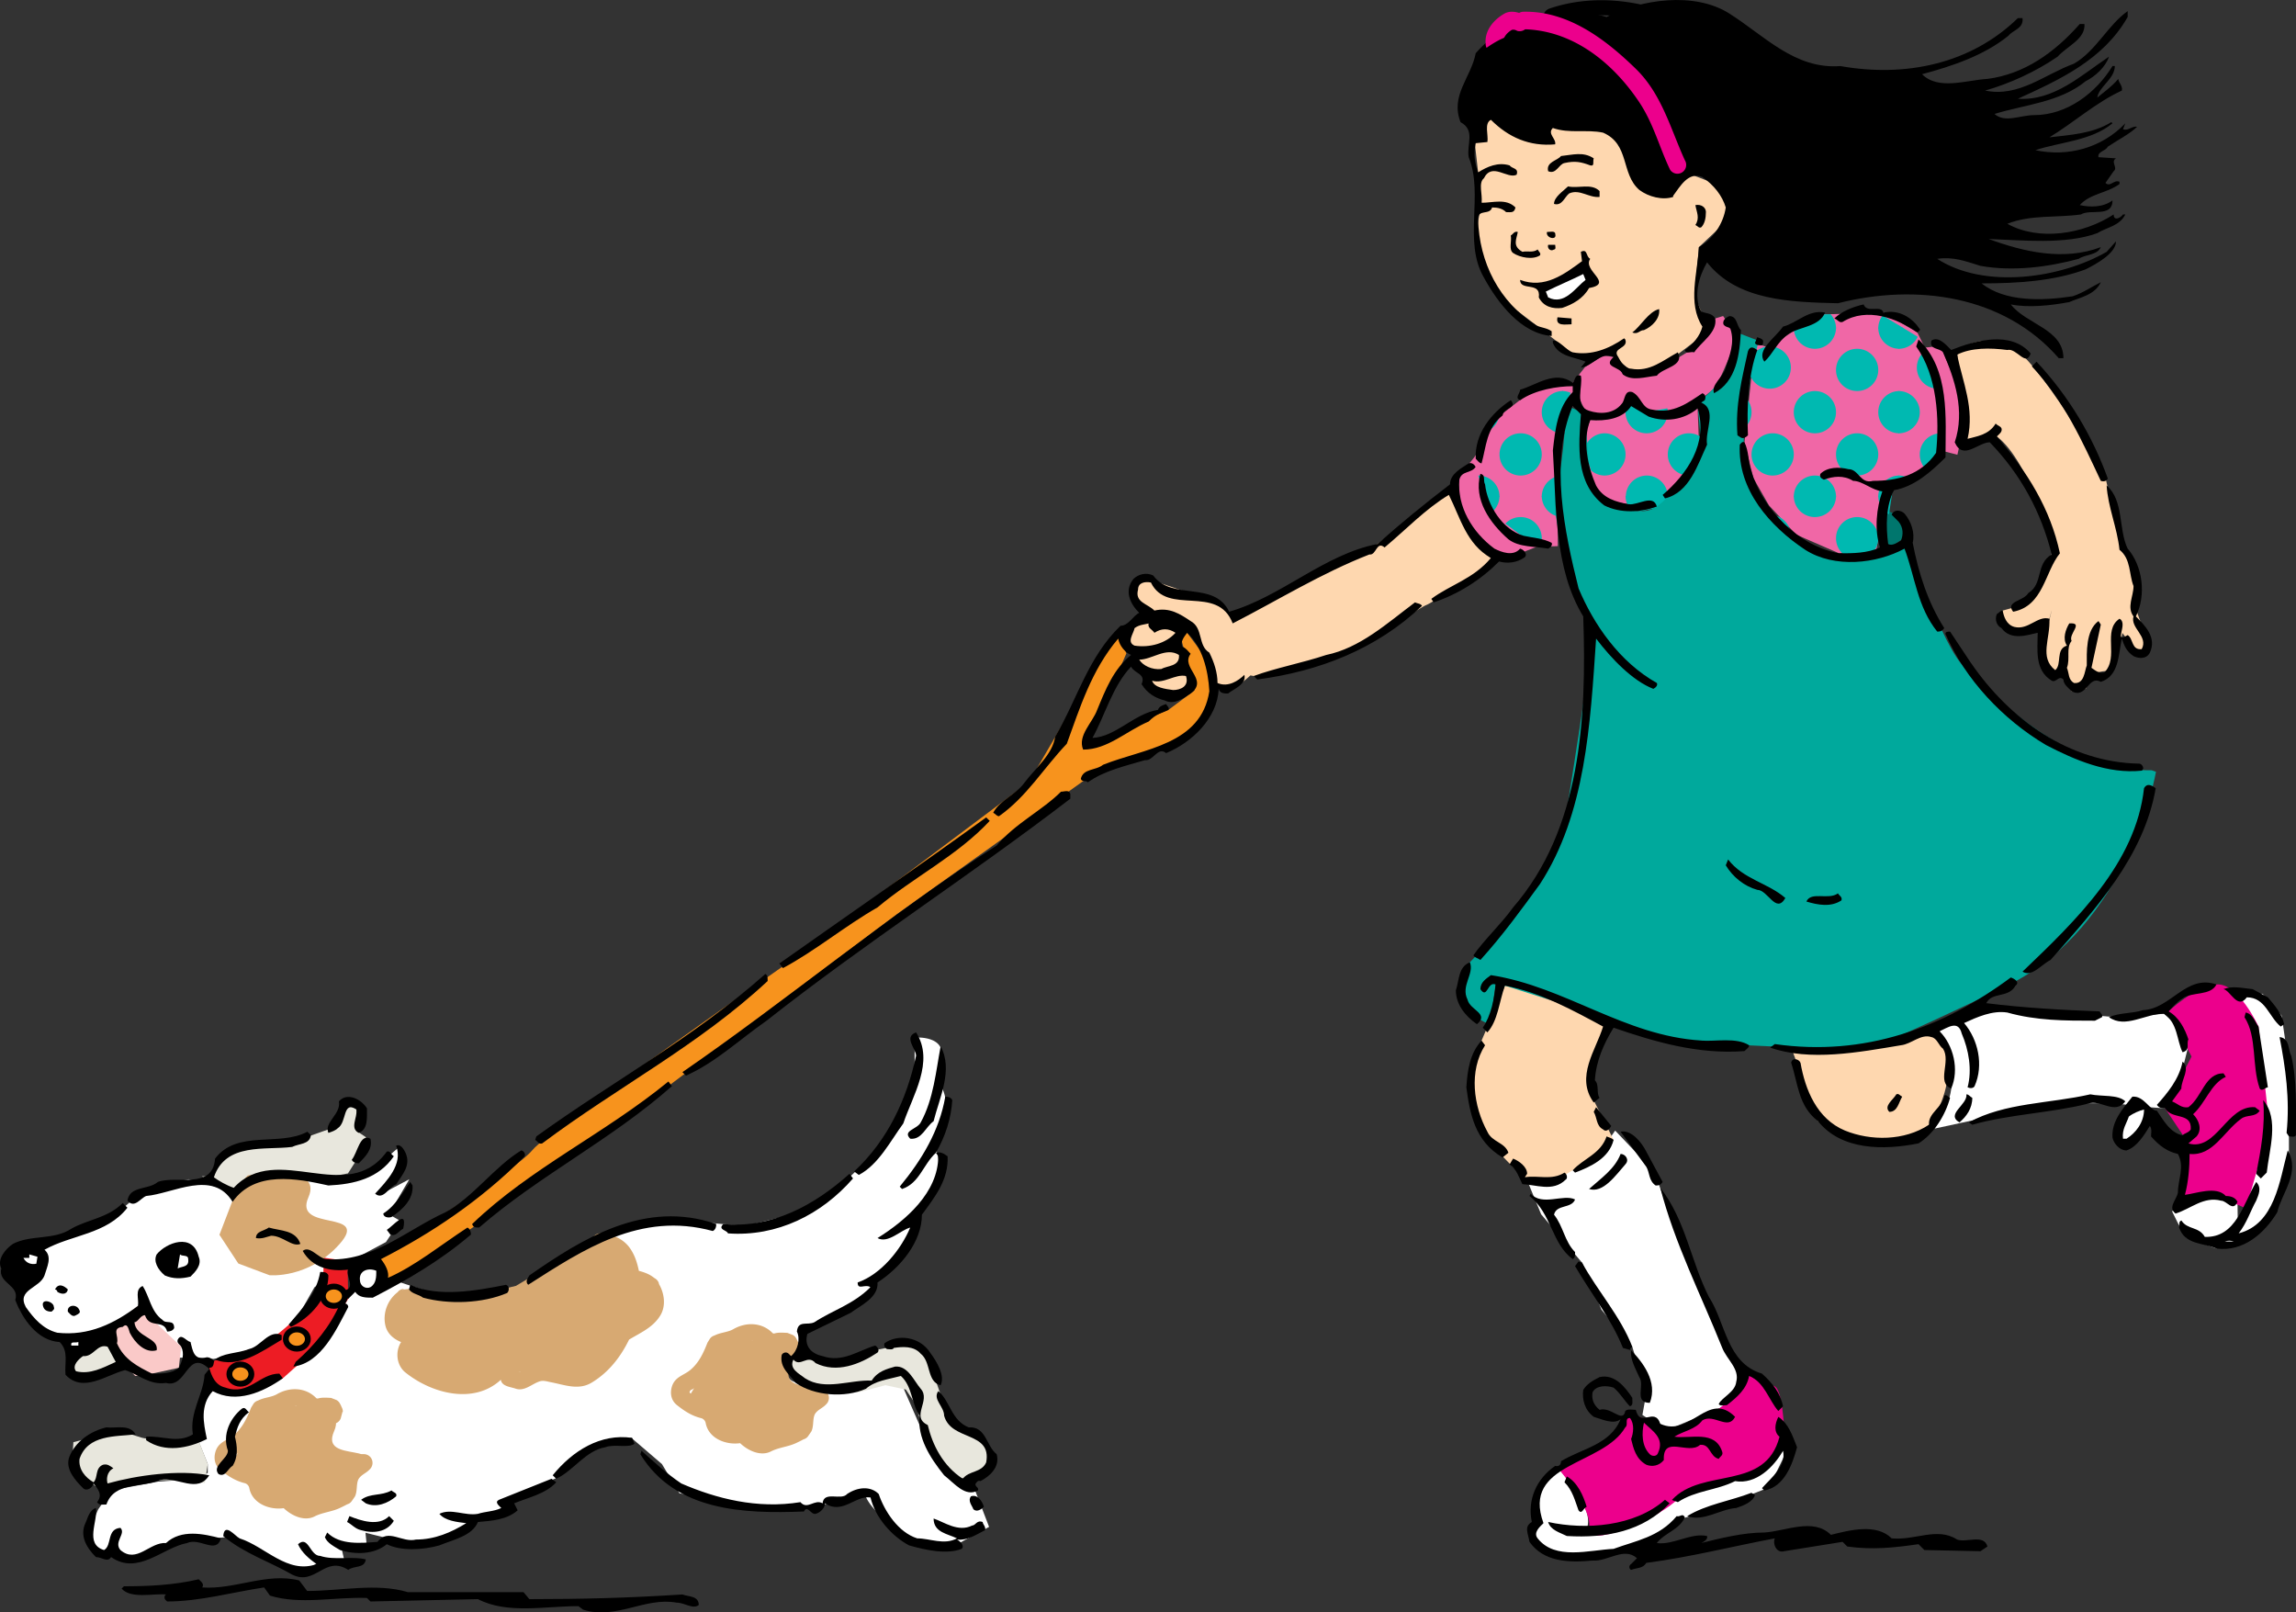 <svg xmlns="http://www.w3.org/2000/svg" xmlns:xlink="http://www.w3.org/1999/xlink" overflow="visible" viewBox="0 0 548.514 385.152"><rect x="0" y="0" width="548.514" height="385.152" fill="#333333" stroke="none"/><path fill="#00766D" d="M450.87 121.89l4.53 2.44v3.84l-4.18 2.79-1.05-2.44-.35-6.28"/><path fill="#FFF" d="M521 287.62l7.21-2.67 6.33 2.13.07 6.12-5.1 5.04-7.12-2.6-2.09-3.48-1.39-2.8"/><path fill="#FED7AF" d="M351.43 26.294h26.52l22.33 13.956 18.14 6.978-12.56 11.812-1.04 11.564 3.48 8.374-15.7 11.862-8.37-6.629-8.02.698-9.15-7.169-9.35-7.136-5.23-14.305 1.47-7.866-2.52-22.139"/><path d="M534.96 237.73c1.047-.35 5.583-.35 5.583-.35l4.535 5.233 1.744 11.862v26.865l-5.582 9.771-3.839 3.838-4.535 2.79s-3.488-.922-2.442-1.046c1.048-.12 6.165-8.025 6.165-8.025l.812-13.257-.348-17.794-.837-14.636-2.652-5.602M372.37 350.89s7.677 7.907 6.979 13.141c-.697 5.233.233 1.28.233 1.28l18.956-5.468 4.187-3.489 12.212-3.488 9.77-4.885 3.488-4.188-5.582 11.515-13.259 5.233-8.373 2.441-8.723 7.327-13.259 1.744-9.769-2.092-3.489-2.443.697-2.79-.348-4.886 3.14-7.327 3.13-1.61M96.038 306.46l12.91 4.188 16.398-3.838 11.165-6.629s-2.094-.698-1.047-.35c1.047.35 19.539-10.815 26.516-8.373l16.05 1.396 17.096-4.188 15.352-14.653 8.024-13.607v-12.561s8.025-.696 6.281 5.583c-1.745 6.279-1.396 7.327-1.396 7.327l1.745-.698s4.535 8.374-5.932 20.586c-10.467 12.211 4.188-6.63 4.188-6.63s3.837 7.676-4.188 15.701l-3.14 9.071-8.373 7.326.348 2.094-10.118 7.326-6.629 2.443-.349 2.79-2.791 2.443s-1.396 5.233 1.047 6.629c2.442 1.396 12.211 2.094 12.211 2.094l9.071-2.443 3.837-1.396 5.931 13.607 6.281 10.118 6.28 3.839 3.489 9.071-4.535 2.441-3.14 1.744-5.583 1.048s-13.957-6.281-16.398-12.91l-13.258 3.141-15.002-.698-16.049-2.791-4.188-6.979-7.326-6.28-9.072 2.094-8.374 7.327-10.467 4.536-3.14 3.14-6.629 2.791-4.885 3.838-11.165 1.396-9.769-2.441.349 3.488-6.281-.698 1.046 4.536-5.582-1.047-3.838 3.14-10.118-4.186-8.723-4.188-3.838.349-6.978-.349-10.467 5.233-3.489-.35-1.745-2.092 1.047-3.142-3.141 4.886-3.837-2.442-.698-3.14 2.443-5.583 3.14-4.536 11.165-2.093 9.421-.698 2.442-1.396v-2.094l-2.093-5.233.697-8.024 1.745-4.885h11.862l12.91-9.071 6.629-10.467 1.745-3.838 4.187.698 3.838-.35 3.489-2.791 1.385.68" fill="#FFF"/><path d="M98.83 307.86c-.938-.042-1.875.112-2.792.241l.567-.241c-.567 0-1.112.241-1.504.636v.086c-2.528 1.875-3.773 5.168-2.987 8.223.48 1.786 1.918 3.051 3.708 3.771-1.462 2.287-1.091 5.561 1.024 7.261 6.303 5.059 16.354 7.719 22.809 1.744.218 1.594 2.335 1.702 3.511 2.117 2.138.739 3.837-1.112 5.801-1.744.806-.264 1.678.02 2.528.193 3.358.633 6.673 2.029 9.834.132 4.101-2.465 6.935-6.148 8.962-10.293 2.661-1.611 5.605-2.834 7.371-5.624 1.505-2.336 1.09-5.388-.26-7.699l.021-.065c-.129-.501-.458-.916-.893-1.199l-.283-.175c-1.046-.853-2.333-1.328-3.621-1.657-.391-1.873-.938-3.663-2.05-5.3-1.592-2.376-4.405-3.552-7.129-3.664-1.156-.021-2.093.918-2.117 2.073 0 1.156.916 2.094 2.072 2.114 1.767.046 3.599.938 4.078 2.574.938 3.162 2.682 6.062 5.887 6.935l.938.632-.915-1.197.414.825c.435 1.268 1.133 2.617-.044 3.95-2.049 2.354-5.254 2.942-7.108 5.646-2.4 3.535-4.646 7.808-8.811 8.876-4.536-.546-9.639-2.771-13.607.718-2.29-.718-4.317-3.073-6.869-1.523-2.354 1.416-4.71 3.16-7.521 2.442-3.774-.961-8.985-1.136-10.687-5.059 1.33-2.99.436-6.784-3.119-7.548.087-1.198 0-2.551.896-3.51l1.176-1.135-1.505.632h2.225a2.093 2.093 0 002.093-2.094 2.105 2.105 0 00-2.1-2.08" fill="#D7A972"/><path fill="#D7A972" d="M100.22 308.9l11.17 1.05 11.86-2.79 13.96-8.38 5.93-2.44 8.02 7.68 5.59 6.98-5.93 6.28-6.28 7.32-8.38 4.89-11.93-1.75-4.47.35-6.98 2.79-9.42-1.74-6.275-3.84.349-3.84-2.443-3.48v-5.59l3.489-2.79"/><path d="M5.127 313.4c1.876 2.856 4.645 5.038 8.112 5.778 2.028.437 3.97.416 5.953.066 4.841-.871 9.66-2.14 13.52-5.126.895-.763.981-2.072.24-2.965a2.125 2.125 0 00-2.966-.218c-2.943 2.398-6.781 2.986-10.358 4.075-1.657.503-3.489.33-5.275.089-2.662-.371-4.625-2.268-6.041-4.403-.743-.896-2.073-.981-2.945-.241-.892.72-.98 2.05-.24 2.93M193.03 323.21l6.98 3.14 7.33-3.49 8.72-1.75 5.23 2.1 3.49 10.11 3.49 6.98 6.28 2.8 2.79 5.23-3.84 4.53-4.88.35-6.98-8.72-3.14-9.42-2.09-3.14-4.89-1.05-6.62 1.75-8.03-1.05-6.28-1.04-3.84-4.19 4.54-2.79M50.332 330.19L47.192 341v2.44l-6.629 1.4-6.629-1.4-5.582-1.74-10.816 2.79-.349 5.58 5.582 4.89 3.838 1.04 9.42-2.44h7.676l5.234.7.697-4.54-2.442-6.28M50.681 280.99l3.141-4.89 7.675-2.44 6.28-.69 5.583-1.4 5.931-2.09 3.489-5.94 2.442.7v5.94l2.094 1.39.697 1.05-4.884 7.67-5.583 1.05-10.118-1.74-8.373 2.44-4.187 3.14-6.629-4.19" fill="#E8E7DD"/><path fill="#FFF" d="M10.907 296.69l16.747-6.63 7.327-6.28 10.118-2.09 7.676 2.09 2.093 1.05 10.816-5.23 7.676 1.39 5.931 1.05 9.071-2.1 6.978-5.93v5.93l-4.186 5.24 6.629-3.49-4.885 8.37 2.442 1.4-1.744 3.14-1.396 2.09-10.467 5.58-6.629 5.24-5.931 10.47-9.421 4.88-8.722 1.74-5.582-.35-16.747.35-7.327 5.24-5.234-2.1 1.047-4.18-1.047-3.14-5.932-3.49-4.884-4.19-.698-4.19 6.281-11.86M363.71 282.89l13.31-4.45 5.46-3.5 3.38-4.88 9.3 9.77 5.12 13.95 8.37 19.54 4.65 10.7 3.26 5.58-4 6.05-9.02 3.72-5.59 2.33-5.58-3.72.93-5.12-3.35-11.17-7.35-8.83-4.65-11.26-9.77-11.54-3.26-7.91M461.41 247.72s10.514 7.447.744 21.869l17.214-3.72 16.28-2.329h9.306l8.373.934 3.907.271 3.535-6.787 1.861-7.441-.931-4.187-4.744-4.192-10.142.935-11.63-.929-10.233-.933-10.701-.463-5.117 1.396-5.768 4.181"/><path d="M377.9 91.104l-11.722 2.075-8.438 6.577-5.396 9.298-2.978 3.727-.931 1.296s-.465 16.847 10.701 19.638l7.999-3.101 5.025-.155v-11.165l-.465-9.77 4.02-12.53 1.093-4.624M422.61 83.05l11.63-7.91 15.72-.469 8.1 4.744 1.77 3.635 3.71-.466 4.19 9.769 1.28 9.997-1.39 6.28-3.61-.93-3.72 3.72-4.65 3.26-5.12.93-.46 3.73-1.86 12.56-8.84.27-10.24-4.46-6.51-6.98-3.72-6.51-2.14-8.57 1.21-11.436.93-8.839.37-3.448 1.67.559" fill="#F067A6"/><path fill="#F067A6" d="M385.49 85.277l2.23 4.187 7.67-.717 9.54-5.697 2.79-5.583 2.05-1.401 1.88-.577 3.52 5.233-5.12 11.631-4.54 3.72.35 9.307-4.65 10.23-5.4 5.39-6.69-.55-7.45-1.11-3.72-9.31.93-6.98 1.02-2.7-1.95-3.81-2.23-5.122 2.93-3.718 4.42-2.791"/><path d="M89.991 299.83c1.396-.463 33.028-20.002 37.216-25.12 4.187-5.117 60.941-44.66 60.941-44.66l57.684-43.263 18.143-31.167 3.257-4.188 1.86 4.65-9.305 21.4 19.354-7.913 6.234-4.647-1.396-5.583-1.861-6.978 1.489-1.214 6.42 8.659-1.86 11.165-4.653 4.65-23.726 10.236-45.57 32.55-56.291 42.332-45.124 32.564-20.469 13.956-2.33-7.44" fill="#F7931D"/><path d="M49.983 325.42l13.025-4.187s13.026-9.298 13.956-14.886c.931-5.587-.465-6.049-.465-6.049l6.513.93.186 9.021-7.163 11.451-8.466 7.529-7.816 3.635-8.931-.564-.838-5.583" fill="#ED1C24"/><path d="M190.44 323.27c.129-.523.284-1.047.414-1.57l.065.108a1.834 1.834 0 00-.175-1.024l-.218-.479c-.022-.043-.022-.067-.044-.108l-.24-.458a2.06 2.06 0 00-.828-.85l-1.287-.503c-1.001-.043-2.028-.152-3.031.107l-.807.241 1.201-.044-.872-.217c-2.466-2.573-6.26-2.792-9.42-.98-1.266.74-2.945.763-4.341 1.438l-.369.152a1.93 1.93 0 00-.961.806l-.523.852c-.958 2.463-2.072 4.862-4.165 6.563-1.548 1.265-3.642 1.569-4.339 3.97-.479 1.612-.129 3.291 1.221 4.361 1.79 1.416 3.534 2.57 5.779 3.117.567.151.981.611 1.09 1.178.72 3.772 4.95 5.277 8.222 4.798 1.918 1.831 4.927 3.204 7.349 1.983 1.919-.981 4.033-1.09 5.974-1.983.61-.284 1.199-.567 1.788-.894l.284-.108a1.87 1.87 0 00.851-.678l.784-1.133c.567-1.221.305-2.596.697-3.796.415-1.242 1.897-1.658 2.77-2.616a2.128 2.128 0 00.219-2.966 2.124 2.124 0 00-2.966-.217c-2.377 1.698-4.952 4.055-4.296 7.305l-.568.938.872-.676-1.199.565c.024 0 .044-.021.065-.021-2.375 1.068-4.972 1.483-7.392 2.464-2.355-.545-4.035-2.443-6.804-2.311-.632.02-1.875-.153-2.224-.983-.698-1.634-1.461-3.335-3.051-4.25-1.745-1.026-3.73-1.31-5.213-2.705-.065-.044.109-.523.305-.609 3.838-1.744 5.955-5.52 7.59-9.137l.392-.745-.98.811.873-.372c2.288-.654 4.601-1.331 6.78-2.31 1.33.543 2.356 1.589 3.641 2.201l1.092.261a2.06 2.06 0 001.198-.044l1.003-.197h-.042c.304.022.632.022.936.046l-.196-.023-.806-.848.217.456-.042-.107.217.477-.175-1.023 1.745 1.023c-.654-.261-1.287-.5-1.94-.761a2.056 2.056 0 001.177 2.703c1.06.45 2.28-.07 2.7-1.17" fill="#D7A972"/><path d="M173.17 320.67s19.398-2.693 15.676 5.68c-3.604 8.11 14.162 1.835 6.28 10.701-7.443 8.374-16.747 7.441-16.747 7.441l-7.443-2.791-6.165-8.374 6.165-10.231M81.408 338.8c.129-.523.283-1.048.413-1.57l.065.107a1.825 1.825 0 00-.174-1.022l-.218-.48c-.021-.044-.021-.066-.043-.109l-.24-.458a2.054 2.054 0 00-.829-.849l-1.287-.503c-1.001-.044-2.027-.152-3.03.107l-.807.241 1.201-.043-.872-.219c-2.465-2.573-6.26-2.791-9.421-.98-1.266.741-2.945.765-4.34 1.438l-.369.152a1.93 1.93 0 00-.961.806l-.523.853c-.958 2.462-2.072 4.862-4.166 6.562-1.548 1.266-3.642 1.571-4.339 3.971-.478 1.612-.13 3.292 1.221 4.361 1.79 1.416 3.534 2.57 5.778 3.116.567.151.981.613 1.09 1.178.72 3.772 4.95 5.277 8.221 4.798 1.919 1.831 4.928 3.206 7.35 1.984 1.919-.98 4.032-1.091 5.973-1.984.611-.283 1.2-.567 1.789-.893l.283-.109c.349-.132.632-.372.852-.678l.784-1.132c.566-1.222.305-2.597.698-3.796.415-1.243 1.897-1.658 2.77-2.616a2.128 2.128 0 00.219-2.966 2.122 2.122 0 00-2.965-.217c-2.376 1.698-4.951 4.054-4.296 7.304l-.568.938.872-.675-1.199.566c.023 0 .043-.022.065-.022-2.376 1.068-4.972 1.484-7.393 2.464-2.355-.545-4.034-2.441-6.803-2.31-.632.021-1.876-.154-2.224-.984-.698-1.632-1.461-3.335-3.052-4.249-1.744-1.027-3.73-1.311-5.212-2.705-.066-.044.108-.524.305-.609 3.838-1.745 5.954-5.521 7.59-9.138l.391-.743-.979.81.872-.373c2.289-.654 4.601-1.329 6.78-2.31 1.331.543 2.356 1.591 3.642 2.201l1.091.262a2.05 2.05 0 001.198-.044l1.003-.197h-.042c.304.023.632.023.936.047l-.196-.023-.805-.85.217.457-.042-.108.216.478-.174-1.023 1.744 1.023c-.654-.261-1.287-.5-1.941-.761a2.055 2.055 0 001.178 2.702c1.067.43 2.288-.1 2.703-1.19" fill="#D7A972"/><path d="M64.138 336.2s19.398-2.695 15.676 5.678c-3.603 8.111 14.162 1.835 6.28 10.702-7.442 8.374-16.747 7.441-16.747 7.441l-7.442-2.791-6.165-8.374 6.165-10.232M59.166 280.78s18.236-3.157 14.515 5.216c-3.723 8.373 14.886 2.792 7.442 11.165-7.442 8.373-16.747 7.444-16.747 7.444l-7.443-2.791-4.507-6.863 4.507-11.745" fill="#D7A972"/><defs><path id="a" d="M379.9 100.35s9.211-1.947 9.211-5.205c0-3.257 4.186 3.258 4.186 3.258l13.12-2.24.139 11.076-5.815 13.026-8.838 1.862-6.514-1.395-4.092-4.751-2.886-8.742 1.49-6.9"/></defs><clipPath id="b"><use xlink:href="#a"/></clipPath><g clip-path="url(#b)"><defs><path id="c" d="M373.21 118.46h40.36v40.362h-40.36z"/></defs><clipPath id="d"><use xlink:href="#c"/></clipPath><path fill="#00B9B1" d="M413.57 163.87a5.04 5.04 0 005.045-5.044 5.042 5.042 0 00-5.045-5.045 5.044 5.044 0 00-5.046 5.045 5.034 5.034 0 005.04 5.05M393.38 163.87a5.041 5.041 0 005.045-5.044c0-2.788-2.257-5.045-5.045-5.045s-5.045 2.257-5.045 5.045c0 2.79 2.26 5.05 5.04 5.05M373.21 163.87a5.04 5.04 0 005.044-5.044 5.042 5.042 0 00-5.044-5.045 5.043 5.043 0 00-5.046 5.045c0 2.79 2.26 5.05 5.05 5.05M413.57 143.69a5.042 5.042 0 005.045-5.045 5.042 5.042 0 00-5.045-5.045 5.044 5.044 0 00-5.046 5.045 5.034 5.034 0 005.04 5.05" clip-path="url(#d)"/></g><path fill="#00B9B1" d="M393.38 143.69a5.043 5.043 0 005.045-5.045c0-2.789-2.257-5.045-5.045-5.045s-5.045 2.257-5.045 5.045c0 2.79 2.26 5.05 5.04 5.05" clip-path="url(#b)"/><g clip-path="url(#b)"><defs><path id="e" d="M373.21 118.46h40.36v40.362h-40.36z"/></defs><clipPath id="f"><use xlink:href="#e"/></clipPath><path fill="#00B9B1" d="M373.21 143.69a5.042 5.042 0 005.044-5.045 5.041 5.041 0 00-5.044-5.045 5.043 5.043 0 00-5.046 5.045c0 2.79 2.26 5.05 5.05 5.05M413.57 123.51a5.042 5.042 0 005.045-5.046 5.041 5.041 0 00-5.045-5.043 5.043 5.043 0 00-5.046 5.043 5.034 5.034 0 005.04 5.05M393.38 123.51a5.043 5.043 0 005.045-5.046c0-2.787-2.257-5.043-5.045-5.043s-5.045 2.256-5.045 5.043c0 2.79 2.26 5.05 5.04 5.05M373.21 123.51a5.042 5.042 0 005.044-5.046 5.04 5.04 0 00-5.044-5.043 5.042 5.042 0 00-5.046 5.043c0 2.79 2.26 5.05 5.05 5.05" clip-path="url(#f)"/></g><path fill="#00B9B1" d="M383.3 153.78c2.788 0 5.045-2.256 5.045-5.045s-2.257-5.044-5.045-5.044a5.042 5.042 0 10.004 10.084M403.48 153.78c2.788 0 5.045-2.256 5.045-5.045s-2.257-5.044-5.045-5.044-5.045 2.255-5.045 5.044c-.01 2.78 2.25 5.04 5.04 5.04M382.59 133.04a5.04 5.04 0 005.045-5.046 5.04 5.04 0 00-5.045-5.043 5.042 5.042 0 00-5.046 5.043c0 2.79 2.26 5.05 5.04 5.05M403.48 133.6a5.043 5.043 0 005.045-5.045c0-2.789-2.257-5.045-5.045-5.045s-5.045 2.256-5.045 5.045c-.01 2.78 2.25 5.04 5.04 5.04" clip-path="url(#b)"/><g clip-path="url(#b)"><defs><path id="g" d="M373.21 78.271h40.36v40.361h-40.36z"/></defs><clipPath id="h"><use xlink:href="#g"/></clipPath><path fill="#00B9B1" d="M413.57 123.68a5.04 5.04 0 005.045-5.044 5.042 5.042 0 00-5.045-5.045 5.044 5.044 0 00-5.046 5.045c-.01 2.78 2.25 5.04 5.04 5.04M393.38 123.68a5.041 5.041 0 005.045-5.044c0-2.788-2.257-5.045-5.045-5.045a5.043 5.043 0 00-.005 10.085M373.21 123.68a5.04 5.04 0 005.044-5.044 5.042 5.042 0 00-5.044-5.045 5.043 5.043 0 10.004 10.085M413.57 103.5c2.789 0 5.045-2.256 5.045-5.045s-2.256-5.044-5.045-5.044a5.042 5.042 0 00-5.046 5.044 5.033 5.033 0 005.04 5.045" clip-path="url(#h)"/></g><path fill="#00B9B1" d="M393.38 103.5c2.788 0 5.045-2.256 5.045-5.045s-2.257-5.044-5.045-5.044-5.045 2.255-5.045 5.044a5.046 5.046 0 005.04 5.045" clip-path="url(#b)"/><g clip-path="url(#b)"><defs><path id="i" d="M373.21 78.271h40.36v40.361h-40.36z"/></defs><clipPath id="j"><use xlink:href="#i"/></clipPath><path fill="#00B9B1" d="M373.21 103.5c2.788 0 5.044-2.256 5.044-5.045s-2.256-5.044-5.044-5.044a5.042 5.042 0 00-5.046 5.044 5.048 5.048 0 005.05 5.045M413.57 83.316a5.041 5.041 0 005.045-5.044 5.042 5.042 0 00-5.045-5.045 5.043 5.043 0 00-5.046 5.045 5.03 5.03 0 005.04 5.044M393.38 83.316a5.042 5.042 0 005.045-5.044c0-2.789-2.257-5.045-5.045-5.045s-5.045 2.256-5.045 5.045a5.043 5.043 0 005.04 5.044M373.21 83.316a5.041 5.041 0 005.044-5.044 5.041 5.041 0 00-5.044-5.045 5.045 5.045 0 10.004 10.089" clip-path="url(#j)"/></g><path fill="#00B9B1" d="M383.3 113.59a5.043 5.043 0 005.045-5.045 5.043 5.043 0 00-5.045-5.046 5.049 5.049 0 00.004 10.096M403.48 113.59a5.043 5.043 0 005.045-5.045c0-2.789-2.257-5.046-5.045-5.046s-5.045 2.257-5.045 5.046a5.034 5.034 0 005.04 5.05M382.59 92.845a5.042 5.042 0 005.045-5.046 5.041 5.041 0 00-5.045-5.043 5.043 5.043 0 00-5.046 5.043c0 2.79 2.26 5.046 5.04 5.046M403.48 93.406c2.788 0 5.045-2.256 5.045-5.045s-2.257-5.045-5.045-5.045-5.045 2.256-5.045 5.045a5.03 5.03 0 005.04 5.045" clip-path="url(#b)"/><defs><path id="k" d="M375.72 92.255s-7.351-1.774-12.561 3.35c-5.21 5.122-6.605 4.656-6.605 4.656l-4.002 11.253 3.07 10.612 10.7 7.908 6.047.929v-14.885l.465-14.885 2.88-8.945"/></defs><clipPath id="l"><use xlink:href="#k"/></clipPath><g clip-path="url(#l)"><defs><path id="m" d="M333.01 118.46h40.362v40.362H333.01z"/></defs><clipPath id="n"><use xlink:href="#m"/></clipPath><path fill="#00B9B1" d="M373.37 163.87a5.041 5.041 0 005.044-5.044 5.043 5.043 0 00-5.044-5.045 5.043 5.043 0 00-5.045 5.045c.01 2.79 2.26 5.05 5.05 5.05M353.19 163.87a5.04 5.04 0 005.044-5.044c0-2.788-2.256-5.045-5.044-5.045s-5.046 2.257-5.046 5.045c.01 2.79 2.26 5.05 5.05 5.05M333.01 163.87a5.044 5.044 0 100-10.089 5.042 5.042 0 00-5.044 5.045 5.04 5.04 0 005.04 5.05M373.37 143.69a5.043 5.043 0 005.044-5.045 5.042 5.042 0 00-5.044-5.045 5.043 5.043 0 00-5.045 5.045c.01 2.79 2.26 5.05 5.05 5.05" clip-path="url(#n)"/></g><path fill="#00B9B1" d="M353.19 143.69a5.042 5.042 0 005.044-5.045c0-2.789-2.256-5.045-5.044-5.045s-5.046 2.257-5.046 5.045c.01 2.79 2.26 5.05 5.05 5.05" clip-path="url(#l)"/><g clip-path="url(#l)"><defs><path id="o" d="M333.01 118.46h40.362v40.362H333.01z"/></defs><clipPath id="p"><use xlink:href="#o"/></clipPath><path fill="#00B9B1" d="M333.01 143.69a5.044 5.044 0 005.047-5.045 5.043 5.043 0 00-5.047-5.045 5.042 5.042 0 00-5.044 5.045 5.04 5.04 0 005.04 5.05M373.37 123.51a5.043 5.043 0 005.044-5.046 5.042 5.042 0 00-5.044-5.043 5.042 5.042 0 00-5.045 5.043c.01 2.79 2.26 5.05 5.05 5.05M353.19 123.51a5.042 5.042 0 005.044-5.046c0-2.787-2.256-5.043-5.044-5.043s-5.046 2.256-5.046 5.043c.01 2.79 2.26 5.05 5.05 5.05M333.01 123.51a5.044 5.044 0 100-10.089 5.04 5.04 0 00-5.044 5.043 5.04 5.04 0 005.04 5.05" clip-path="url(#p)"/></g><path fill="#00B9B1" d="M343.1 153.78c2.788 0 5.045-2.256 5.045-5.045s-2.257-5.044-5.045-5.044a5.04 5.04 0 00-5.045 5.044c0 2.78 2.25 5.04 5.04 5.04M363.28 153.78c2.788 0 5.046-2.256 5.046-5.045s-2.258-5.044-5.046-5.044-5.045 2.255-5.045 5.044c0 2.78 2.25 5.04 5.04 5.04M342.4 133.04a5.04 5.04 0 005.045-5.046 5.04 5.04 0 00-5.045-5.043 5.041 5.041 0 00-5.045 5.043 5.04 5.04 0 005.04 5.05M363.28 133.6a5.044 5.044 0 005.046-5.045c0-2.789-2.258-5.045-5.046-5.045s-5.045 2.256-5.045 5.045c0 2.78 2.25 5.04 5.04 5.04" clip-path="url(#l)"/><g clip-path="url(#l)"><defs><path id="q" d="M373.21 118.46h40.36v40.362h-40.36z"/></defs><clipPath id="r"><use xlink:href="#q"/></clipPath><path fill="#00B9B1" d="M413.57 163.87a5.04 5.04 0 005.045-5.044 5.042 5.042 0 00-5.045-5.045 5.044 5.044 0 00-5.046 5.045 5.034 5.034 0 005.04 5.05M393.38 163.87a5.041 5.041 0 005.045-5.044c0-2.788-2.257-5.045-5.045-5.045s-5.045 2.257-5.045 5.045c0 2.79 2.26 5.05 5.04 5.05M373.21 163.87a5.041 5.041 0 005.045-5.044 5.043 5.043 0 00-5.045-5.045 5.043 5.043 0 00-5.046 5.045 5.034 5.034 0 005.04 5.05M413.57 143.69a5.042 5.042 0 005.045-5.045 5.042 5.042 0 00-5.045-5.045 5.044 5.044 0 00-5.046 5.045 5.034 5.034 0 005.04 5.05" clip-path="url(#r)"/></g><path fill="#00B9B1" d="M393.38 143.69a5.043 5.043 0 005.045-5.045c0-2.789-2.257-5.045-5.045-5.045s-5.045 2.257-5.045 5.045c0 2.79 2.26 5.05 5.04 5.05" clip-path="url(#l)"/><g clip-path="url(#l)"><defs><path id="s" d="M373.21 118.46h40.36v40.362h-40.36z"/></defs><clipPath id="t"><use xlink:href="#s"/></clipPath><path fill="#00B9B1" d="M373.21 143.69a5.043 5.043 0 005.045-5.045 5.042 5.042 0 00-5.045-5.045 5.043 5.043 0 00-5.046 5.045 5.034 5.034 0 005.04 5.05M413.57 123.51a5.042 5.042 0 005.045-5.046 5.041 5.041 0 00-5.045-5.043 5.043 5.043 0 00-5.046 5.043 5.034 5.034 0 005.04 5.05M393.38 123.51a5.043 5.043 0 005.045-5.046c0-2.787-2.257-5.043-5.045-5.043s-5.045 2.256-5.045 5.043c0 2.79 2.26 5.05 5.04 5.05M373.21 123.51a5.043 5.043 0 005.045-5.046 5.042 5.042 0 00-5.045-5.043 5.042 5.042 0 00-5.046 5.043 5.034 5.034 0 005.04 5.05" clip-path="url(#t)"/></g><path fill="#00B9B1" d="M383.3 153.78c2.788 0 5.045-2.256 5.045-5.045s-2.257-5.044-5.045-5.044a5.04 5.04 0 00-5.045 5.044c-.01 2.78 2.25 5.04 5.04 5.04M403.48 153.78c2.788 0 5.045-2.256 5.045-5.045s-2.257-5.044-5.045-5.044-5.045 2.255-5.045 5.044c-.01 2.78 2.25 5.04 5.04 5.04M382.59 133.04a5.04 5.04 0 005.045-5.046 5.04 5.04 0 00-5.045-5.043 5.041 5.041 0 00-5.045 5.043 5.032 5.032 0 005.03 5.05M403.48 133.6a5.043 5.043 0 005.045-5.045c0-2.789-2.257-5.045-5.045-5.045s-5.045 2.256-5.045 5.045c-.01 2.78 2.25 5.04 5.04 5.04" clip-path="url(#l)"/><g clip-path="url(#l)"><defs><path id="u" d="M333.01 78.271h40.362v40.361H333.01z"/></defs><clipPath id="v"><use xlink:href="#u"/></clipPath><path fill="#00B9B1" d="M373.37 123.68a5.041 5.041 0 005.044-5.044 5.043 5.043 0 00-5.044-5.045 5.043 5.043 0 00-5.045 5.045 5.053 5.053 0 005.05 5.04M353.19 123.68a5.04 5.04 0 005.044-5.044c0-2.788-2.256-5.045-5.044-5.045s-5.046 2.257-5.046 5.045a5.053 5.053 0 005.05 5.04M333.01 123.68a5.044 5.044 0 100-10.089 5.042 5.042 0 00-5.044 5.045c0 2.78 2.25 5.04 5.04 5.04M373.37 103.5c2.787 0 5.044-2.256 5.044-5.045s-2.257-5.044-5.044-5.044a5.041 5.041 0 00-5.045 5.044 5.054 5.054 0 005.05 5.045" clip-path="url(#v)"/></g><path fill="#00B9B1" d="M353.19 103.5c2.788 0 5.044-2.256 5.044-5.045s-2.256-5.044-5.044-5.044-5.046 2.255-5.046 5.044a5.054 5.054 0 005.05 5.045" clip-path="url(#l)"/><g clip-path="url(#l)"><defs><path id="w" d="M333.01 78.271h40.362v40.361H333.01z"/></defs><clipPath id="x"><use xlink:href="#w"/></clipPath><path fill="#00B9B1" d="M333.01 103.5c2.789 0 5.047-2.256 5.047-5.045s-2.258-5.044-5.047-5.044a5.04 5.04 0 00-5.044 5.044 5.04 5.04 0 005.04 5.045M373.37 83.316a5.042 5.042 0 005.044-5.044 5.042 5.042 0 00-5.044-5.045 5.042 5.042 0 00-5.045 5.045 5.051 5.051 0 005.05 5.044M353.19 83.316a5.041 5.041 0 005.044-5.044c0-2.789-2.256-5.045-5.044-5.045s-5.046 2.256-5.046 5.045a5.051 5.051 0 005.05 5.044M333.01 83.316a5.043 5.043 0 005.047-5.044 5.043 5.043 0 00-5.047-5.045 5.041 5.041 0 00-5.044 5.045 5.036 5.036 0 005.04 5.044" clip-path="url(#x)"/></g><path fill="#00B9B1" d="M343.1 113.59a5.043 5.043 0 005.045-5.045 5.043 5.043 0 00-5.045-5.046 5.042 5.042 0 00-5.045 5.046 5.04 5.04 0 005.04 5.05M363.28 113.59a5.044 5.044 0 005.046-5.045c0-2.789-2.258-5.046-5.046-5.046s-5.045 2.257-5.045 5.046a5.04 5.04 0 005.04 5.05M342.4 92.845a5.042 5.042 0 005.045-5.046 5.041 5.041 0 00-5.045-5.043 5.042 5.042 0 00-5.045 5.043c0 2.79 2.25 5.046 5.04 5.046M363.28 93.406c2.788 0 5.046-2.256 5.046-5.045s-2.258-5.045-5.046-5.045-5.045 2.256-5.045 5.045a5.037 5.037 0 005.04 5.045" clip-path="url(#l)"/><g clip-path="url(#l)"><defs><path id="y" d="M373.21 78.271h40.36v40.361h-40.36z"/></defs><clipPath id="z"><use xlink:href="#y"/></clipPath><path fill="#00B9B1" d="M413.57 123.68a5.04 5.04 0 005.045-5.044 5.042 5.042 0 00-5.045-5.045 5.044 5.044 0 00-5.046 5.045c-.01 2.78 2.25 5.04 5.04 5.04M393.38 123.68a5.041 5.041 0 005.045-5.044c0-2.788-2.257-5.045-5.045-5.045a5.043 5.043 0 00-.005 10.085M373.21 123.68a5.041 5.041 0 005.045-5.044 5.043 5.043 0 00-5.045-5.045 5.043 5.043 0 00-5.046 5.045c-.01 2.78 2.25 5.04 5.04 5.04M413.57 103.5c2.789 0 5.045-2.256 5.045-5.045s-2.256-5.044-5.045-5.044a5.042 5.042 0 00-5.046 5.044 5.033 5.033 0 005.04 5.045" clip-path="url(#z)"/></g><path fill="#00B9B1" d="M393.38 103.5c2.788 0 5.045-2.256 5.045-5.045s-2.257-5.044-5.045-5.044-5.045 2.255-5.045 5.044a5.046 5.046 0 005.04 5.045" clip-path="url(#l)"/><g clip-path="url(#l)"><defs><path id="A" d="M373.21 78.271h40.36v40.361h-40.36z"/></defs><clipPath id="B"><use xlink:href="#A"/></clipPath><path fill="#00B9B1" d="M373.21 103.5c2.788 0 5.045-2.256 5.045-5.045s-2.257-5.044-5.045-5.044a5.042 5.042 0 00-5.046 5.044 5.033 5.033 0 005.04 5.045M413.57 83.316a5.041 5.041 0 005.045-5.044 5.042 5.042 0 00-5.045-5.045 5.043 5.043 0 00-5.046 5.045 5.03 5.03 0 005.04 5.044M393.38 83.316a5.042 5.042 0 005.045-5.044c0-2.789-2.257-5.045-5.045-5.045s-5.045 2.256-5.045 5.045a5.043 5.043 0 005.04 5.044M373.21 83.316a5.042 5.042 0 005.045-5.044 5.042 5.042 0 00-5.045-5.045 5.042 5.042 0 00-5.046 5.045 5.03 5.03 0 005.04 5.044" clip-path="url(#B)"/></g><path fill="#00B9B1" d="M383.3 113.59a5.043 5.043 0 005.045-5.045 5.043 5.043 0 00-5.045-5.046 5.042 5.042 0 00-5.045 5.046 5.034 5.034 0 005.04 5.05M403.48 113.59a5.043 5.043 0 005.045-5.045c0-2.789-2.257-5.046-5.045-5.046s-5.045 2.257-5.045 5.046a5.034 5.034 0 005.04 5.05M382.59 92.845a5.042 5.042 0 005.045-5.046 5.041 5.041 0 00-5.045-5.043 5.042 5.042 0 00-5.045 5.043 5.028 5.028 0 005.03 5.046M403.48 93.406c2.788 0 5.045-2.256 5.045-5.045s-2.257-5.045-5.045-5.045-5.045 2.256-5.045 5.045a5.03 5.03 0 005.04 5.045" clip-path="url(#l)"/><defs><path id="C" d="M419.26 81.927l14.98-6.787 14.42-.464 10.7 6.512 4.18 14.422v13.96l-11.16 6.04-2.56 16.75-10.93 1.4-14.42-9.31-6.05-11.82-1.86-16.09 2.7-14.613"/></defs><clipPath id="D"><use xlink:href="#C"/></clipPath><g clip-path="url(#D)"><defs><path id="E" d="M413.4 118.46h40.359v40.362H413.4z"/></defs><clipPath id="F"><use xlink:href="#E"/></clipPath><path fill="#00B9B1" d="M453.76 163.87a5.044 5.044 0 100-10.089 5.043 5.043 0 00-5.045 5.045 5.034 5.034 0 005.04 5.05M433.58 163.87a5.041 5.041 0 005.045-5.044c0-2.788-2.257-5.045-5.045-5.045s-5.045 2.257-5.045 5.045a5.034 5.034 0 005.04 5.05M413.4 163.87a5.041 5.041 0 005.045-5.044 5.043 5.043 0 00-5.045-5.045 5.044 5.044 0 00-5.047 5.045c0 2.79 2.26 5.05 5.05 5.05M453.76 143.69a5.044 5.044 0 005.047-5.045 5.043 5.043 0 00-5.047-5.045 5.043 5.043 0 00-5.045 5.045 5.034 5.034 0 005.04 5.05" clip-path="url(#F)"/></g><path fill="#00B9B1" d="M433.58 143.69a5.043 5.043 0 005.045-5.045c0-2.789-2.257-5.045-5.045-5.045s-5.045 2.257-5.045 5.045a5.034 5.034 0 005.04 5.05" clip-path="url(#D)"/><g clip-path="url(#D)"><defs><path id="G" d="M413.4 118.46h40.359v40.362H413.4z"/></defs><clipPath id="H"><use xlink:href="#G"/></clipPath><path fill="#00B9B1" d="M413.4 143.69a5.043 5.043 0 005.045-5.045 5.042 5.042 0 00-5.045-5.045 5.044 5.044 0 00-5.047 5.045c0 2.79 2.26 5.05 5.05 5.05M453.76 123.51a5.044 5.044 0 100-10.089 5.042 5.042 0 00-5.045 5.043 5.034 5.034 0 005.04 5.05M433.58 123.51a5.043 5.043 0 005.045-5.046c0-2.787-2.257-5.043-5.045-5.043s-5.045 2.256-5.045 5.043a5.034 5.034 0 005.04 5.05M413.4 123.51a5.043 5.043 0 005.045-5.046 5.042 5.042 0 00-5.045-5.043 5.043 5.043 0 00-5.047 5.043c0 2.79 2.26 5.05 5.05 5.05" clip-path="url(#H)"/></g><path fill="#00B9B1" d="M423.49 153.78c2.788 0 5.046-2.256 5.046-5.045s-2.258-5.044-5.046-5.044a5.04 5.04 0 00-5.044 5.044c-.01 2.78 2.25 5.04 5.04 5.04M443.67 153.78c2.788 0 5.045-2.256 5.045-5.045s-2.257-5.044-5.045-5.044a5.042 5.042 0 00-5.045 5.044c-.02 2.78 2.24 5.04 5.03 5.04M422.79 133.04a5.042 5.042 0 005.047-5.046 5.042 5.042 0 00-5.047-5.043 5.04 5.04 0 00-5.044 5.043 5.034 5.034 0 005.04 5.05M443.67 133.6a5.043 5.043 0 005.045-5.045 5.042 5.042 0 00-5.045-5.045 5.043 5.043 0 00-5.045 5.045c-.02 2.78 2.24 5.04 5.03 5.04" clip-path="url(#D)"/><g clip-path="url(#D)"><defs><path id="I" d="M453.59 118.46h40.36v40.362h-40.36z"/></defs><clipPath id="J"><use xlink:href="#I"/></clipPath><path fill="#00B9B1" d="M493.95 163.87a5.042 5.042 0 005.046-5.044 5.043 5.043 0 00-5.046-5.045 5.043 5.043 0 00-5.045 5.045c.01 2.79 2.26 5.05 5.05 5.05M473.77 163.87a5.041 5.041 0 005.045-5.044c0-2.788-2.257-5.045-5.045-5.045s-5.046 2.257-5.046 5.045a5.04 5.04 0 005.04 5.05M453.59 163.87a5.042 5.042 0 005.046-5.044 5.044 5.044 0 00-5.046-5.045 5.042 5.042 0 00-5.045 5.045c.01 2.79 2.26 5.05 5.05 5.05M493.95 143.69a5.043 5.043 0 005.046-5.045 5.042 5.042 0 00-5.046-5.045 5.043 5.043 0 00-5.045 5.045c.01 2.79 2.26 5.05 5.05 5.05" clip-path="url(#J)"/></g><path fill="#00B9B1" d="M473.77 143.69a5.043 5.043 0 005.045-5.045c0-2.789-2.257-5.045-5.045-5.045s-5.046 2.257-5.046 5.045a5.04 5.04 0 005.04 5.05" clip-path="url(#D)"/><g clip-path="url(#D)"><defs><path id="K" d="M453.59 118.46h40.36v40.362h-40.36z"/></defs><clipPath id="L"><use xlink:href="#K"/></clipPath><path fill="#00B9B1" d="M453.59 143.69a5.044 5.044 0 005.046-5.045 5.043 5.043 0 00-5.046-5.045 5.042 5.042 0 00-5.045 5.045c.01 2.79 2.26 5.05 5.05 5.05M493.95 123.51a5.043 5.043 0 005.046-5.046 5.042 5.042 0 00-5.046-5.043 5.042 5.042 0 00-5.045 5.043c.01 2.79 2.26 5.05 5.05 5.05M473.77 123.51a5.043 5.043 0 005.045-5.046c0-2.787-2.257-5.043-5.045-5.043s-5.046 2.256-5.046 5.043a5.04 5.04 0 005.04 5.05M453.59 123.51a5.044 5.044 0 100-10.089 5.041 5.041 0 00-5.045 5.043c.01 2.79 2.26 5.05 5.05 5.05" clip-path="url(#L)"/></g><path fill="#00B9B1" d="M463.68 153.78c2.788 0 5.044-2.256 5.044-5.045s-2.256-5.044-5.044-5.044-5.045 2.255-5.045 5.044c0 2.78 2.25 5.04 5.04 5.04M483.86 153.78c2.789 0 5.045-2.256 5.045-5.045s-2.256-5.044-5.045-5.044a5.041 5.041 0 00-5.045 5.044c0 2.78 2.25 5.04 5.04 5.04M462.98 133.04a5.04 5.04 0 005.043-5.046 5.04 5.04 0 00-5.043-5.043 5.04 5.04 0 00-5.045 5.043 5.04 5.04 0 005.04 5.05M483.86 133.6a5.042 5.042 0 005.045-5.045 5.042 5.042 0 00-5.045-5.045 5.042 5.042 0 00-5.045 5.045c0 2.78 2.25 5.04 5.04 5.04" clip-path="url(#D)"/><g clip-path="url(#D)"><defs><path id="M" d="M413.4 78.271h40.359v40.361H413.4z"/></defs><clipPath id="N"><use xlink:href="#M"/></clipPath><path fill="#00B9B1" d="M453.76 123.68a5.044 5.044 0 100-10.089 5.043 5.043 0 00-5.045 5.045c-.01 2.78 2.25 5.04 5.04 5.04M433.58 123.68a5.041 5.041 0 005.045-5.044c0-2.788-2.257-5.045-5.045-5.045s-5.045 2.257-5.045 5.045c-.01 2.78 2.25 5.04 5.04 5.04M413.4 123.68a5.041 5.041 0 005.045-5.044 5.043 5.043 0 00-5.045-5.045 5.044 5.044 0 00-5.047 5.045c0 2.78 2.26 5.04 5.05 5.04M453.76 103.5c2.789 0 5.047-2.256 5.047-5.045s-2.258-5.044-5.047-5.044a5.041 5.041 0 00-5.045 5.044 5.033 5.033 0 005.04 5.045" clip-path="url(#N)"/></g><path fill="#00B9B1" d="M433.58 103.5c2.788 0 5.045-2.256 5.045-5.045s-2.257-5.044-5.045-5.044-5.045 2.255-5.045 5.044a5.033 5.033 0 005.04 5.045" clip-path="url(#D)"/><g clip-path="url(#D)"><defs><path id="O" d="M413.4 78.271h40.359v40.361H413.4z"/></defs><clipPath id="P"><use xlink:href="#O"/></clipPath><path fill="#00B9B1" d="M413.4 103.5c2.788 0 5.045-2.256 5.045-5.045s-2.257-5.044-5.045-5.044a5.042 5.042 0 00-5.047 5.044 5.048 5.048 0 005.05 5.045M453.76 83.316a5.043 5.043 0 005.047-5.044 5.043 5.043 0 00-5.047-5.045 5.042 5.042 0 00-5.045 5.045 5.03 5.03 0 005.04 5.044M433.58 83.316a5.042 5.042 0 005.045-5.044c0-2.789-2.257-5.045-5.045-5.045s-5.045 2.256-5.045 5.045a5.03 5.03 0 005.04 5.044M413.4 83.316a5.042 5.042 0 005.045-5.044 5.042 5.042 0 00-5.045-5.045 5.045 5.045 0 10.003 10.089" clip-path="url(#P)"/></g><path fill="#00B9B1" d="M423.49 113.59a5.044 5.044 0 005.046-5.045 5.044 5.044 0 00-5.046-5.046 5.042 5.042 0 00-5.044 5.046 5.034 5.034 0 005.04 5.05M443.67 113.59a5.043 5.043 0 005.045-5.045 5.043 5.043 0 00-5.045-5.046 5.044 5.044 0 00-5.045 5.046c-.02 2.79 2.24 5.05 5.03 5.05M422.79 92.845a5.043 5.043 0 005.047-5.046 5.043 5.043 0 00-5.047-5.043 5.04 5.04 0 00-5.044 5.043 5.03 5.03 0 005.04 5.046M443.67 93.406c2.788 0 5.045-2.256 5.045-5.045s-2.257-5.045-5.045-5.045a5.043 5.043 0 00-5.045 5.045c-.02 2.789 2.24 5.045 5.03 5.045" clip-path="url(#D)"/><g clip-path="url(#D)"><defs><path id="Q" d="M453.59 78.271h40.36v40.361h-40.36z"/></defs><clipPath id="R"><use xlink:href="#Q"/></clipPath><path fill="#00B9B1" d="M493.95 123.68a5.042 5.042 0 005.046-5.044 5.043 5.043 0 00-5.046-5.045 5.043 5.043 0 00-5.045 5.045 5.053 5.053 0 005.05 5.04M473.77 123.68a5.041 5.041 0 005.045-5.044c0-2.788-2.257-5.045-5.045-5.045a5.044 5.044 0 00-.006 10.085M453.59 123.68a5.042 5.042 0 005.046-5.044 5.044 5.044 0 00-5.046-5.045 5.042 5.042 0 00-5.045 5.045 5.053 5.053 0 005.05 5.04M493.95 103.5c2.789 0 5.046-2.256 5.046-5.045s-2.257-5.044-5.046-5.044a5.041 5.041 0 00-5.045 5.044 5.054 5.054 0 005.05 5.045" clip-path="url(#R)"/></g><path fill="#00B9B1" d="M473.77 103.5c2.788 0 5.045-2.256 5.045-5.045s-2.257-5.044-5.045-5.044-5.046 2.255-5.046 5.044a5.04 5.04 0 005.04 5.045" clip-path="url(#D)"/><g clip-path="url(#D)"><defs><path id="S" d="M453.59 78.271h40.36v40.361h-40.36z"/></defs><clipPath id="T"><use xlink:href="#S"/></clipPath><path fill="#00B9B1" d="M453.59 103.5c2.788 0 5.046-2.256 5.046-5.045s-2.258-5.044-5.046-5.044a5.04 5.04 0 00-5.045 5.044 5.054 5.054 0 005.05 5.045M493.95 83.316a5.042 5.042 0 005.046-5.044 5.042 5.042 0 00-5.046-5.045 5.042 5.042 0 00-5.045 5.045 5.051 5.051 0 005.05 5.044M473.77 83.316a5.042 5.042 0 005.045-5.044c0-2.789-2.257-5.045-5.045-5.045s-5.046 2.256-5.046 5.045a5.036 5.036 0 005.04 5.044M453.59 83.316a5.043 5.043 0 005.046-5.044 5.043 5.043 0 00-5.046-5.045 5.042 5.042 0 00-5.045 5.045 5.051 5.051 0 005.05 5.044" clip-path="url(#T)"/></g><path fill="#00B9B1" d="M463.68 113.59a5.042 5.042 0 005.044-5.045c0-2.789-2.256-5.046-5.044-5.046s-5.045 2.257-5.045 5.046a5.04 5.04 0 005.04 5.05M483.86 113.59a5.042 5.042 0 005.045-5.045 5.042 5.042 0 00-5.045-5.046 5.043 5.043 0 00-5.045 5.046 5.04 5.04 0 005.04 5.05M462.98 92.845a5.04 5.04 0 005.043-5.046 5.04 5.04 0 00-5.043-5.043 5.041 5.041 0 00-5.045 5.043c0 2.79 2.25 5.046 5.04 5.046M483.86 93.406c2.789 0 5.045-2.256 5.045-5.045s-2.256-5.045-5.045-5.045c-2.788 0-5.045 2.256-5.045 5.045s2.25 5.045 5.04 5.045" clip-path="url(#D)"/><g clip-path="url(#D)"><defs><path id="U" d="M413.4 38.077h40.359v40.361H413.4z"/></defs><clipPath id="V"><use xlink:href="#U"/></clipPath><path fill="#00B9B1" d="M453.76 83.483a5.044 5.044 0 005.047-5.045 5.044 5.044 0 00-5.047-5.046 5.043 5.043 0 00-5.045 5.046 5.03 5.03 0 005.04 5.045M433.58 83.483a5.043 5.043 0 005.045-5.045c0-2.789-2.257-5.046-5.045-5.046s-5.045 2.257-5.045 5.046a5.03 5.03 0 005.04 5.045M413.4 83.483a5.043 5.043 0 005.045-5.045 5.043 5.043 0 00-5.045-5.046 5.046 5.046 0 10.003 10.091M453.76 63.303c2.789 0 5.047-2.256 5.047-5.045s-2.258-5.044-5.047-5.044a5.042 5.042 0 00-5.045 5.044 5.03 5.03 0 005.04 5.045" clip-path="url(#V)"/></g><path fill="#00B9B1" d="M433.58 63.303c2.788 0 5.045-2.256 5.045-5.045s-2.257-5.044-5.045-5.044-5.045 2.256-5.045 5.044a5.03 5.03 0 005.04 5.045" clip-path="url(#D)"/><g clip-path="url(#D)"><defs><path id="W" d="M413.4 38.077h40.359v40.361H413.4z"/></defs><clipPath id="X"><use xlink:href="#W"/></clipPath><path fill="#00B9B1" d="M413.4 63.303c2.788 0 5.045-2.256 5.045-5.045s-2.257-5.044-5.045-5.044c-2.789 0-5.047 2.256-5.047 5.044s2.26 5.045 5.05 5.045M453.76 43.123a5.044 5.044 0 005.047-5.046 5.044 5.044 0 00-5.047-5.045 5.043 5.043 0 00-5.045 5.045 5.031 5.031 0 005.04 5.046M433.58 43.123a5.043 5.043 0 005.045-5.046c0-2.788-2.257-5.045-5.045-5.045s-5.045 2.257-5.045 5.045a5.031 5.031 0 005.04 5.046M413.4 43.123a5.043 5.043 0 005.045-5.046 5.043 5.043 0 00-5.045-5.045 5.046 5.046 0 10.003 10.091" clip-path="url(#X)"/></g><path fill="#00B9B1" d="M423.49 73.392a5.044 5.044 0 100-10.089 5.042 5.042 0 00-5.044 5.046 5.03 5.03 0 005.04 5.043M443.67 73.392a5.042 5.042 0 005.045-5.043 5.043 5.043 0 00-5.045-5.046 5.044 5.044 0 00-5.045 5.046c-.02 2.787 2.24 5.043 5.03 5.043M422.79 52.652a5.043 5.043 0 005.047-5.046 5.044 5.044 0 00-5.047-5.045 5.042 5.042 0 00-5.044 5.045 5.03 5.03 0 005.04 5.046M443.67 53.213a5.043 5.043 0 005.045-5.045 5.042 5.042 0 00-5.045-5.045 5.043 5.043 0 00-5.045 5.045c-.02 2.788 2.24 5.045 5.03 5.045" clip-path="url(#D)"/><g clip-path="url(#D)"><defs><path id="Y" d="M453.59 38.077h40.36v40.361h-40.36z"/></defs><clipPath id="Z"><use xlink:href="#Y"/></clipPath><path fill="#00B9B1" d="M493.95 83.483a5.043 5.043 0 005.046-5.045 5.043 5.043 0 00-5.046-5.046 5.043 5.043 0 00-5.045 5.046 5.052 5.052 0 005.05 5.045M473.77 83.483a5.043 5.043 0 005.045-5.045c0-2.789-2.257-5.046-5.045-5.046s-5.046 2.257-5.046 5.046a5.037 5.037 0 005.04 5.045M453.59 83.483a5.044 5.044 0 005.046-5.045 5.044 5.044 0 00-5.046-5.046 5.042 5.042 0 00-5.045 5.046 5.052 5.052 0 005.05 5.045M493.95 63.303c2.789 0 5.046-2.256 5.046-5.045s-2.257-5.044-5.046-5.044a5.042 5.042 0 00-5.045 5.044 5.052 5.052 0 005.05 5.045" clip-path="url(#Z)"/></g><path fill="#00B9B1" d="M473.77 63.303c2.788 0 5.045-2.256 5.045-5.045s-2.257-5.044-5.045-5.044-5.046 2.256-5.046 5.044a5.037 5.037 0 005.04 5.045" clip-path="url(#D)"/><g clip-path="url(#D)"><defs><path id="aa" d="M453.59 38.077h40.36v40.361h-40.36z"/></defs><clipPath id="ab"><use xlink:href="#aa"/></clipPath><path fill="#00B9B1" d="M453.59 63.303c2.788 0 5.046-2.256 5.046-5.045s-2.258-5.044-5.046-5.044a5.041 5.041 0 00-5.045 5.044 5.052 5.052 0 005.05 5.045M493.95 43.123a5.043 5.043 0 005.046-5.046 5.043 5.043 0 00-5.046-5.045 5.043 5.043 0 00-5.045 5.045 5.052 5.052 0 005.05 5.046M473.77 43.123a5.043 5.043 0 005.045-5.046c0-2.788-2.257-5.045-5.045-5.045s-5.046 2.257-5.046 5.045a5.037 5.037 0 005.04 5.046M453.59 43.123a5.044 5.044 0 005.046-5.046 5.044 5.044 0 00-5.046-5.045 5.042 5.042 0 00-5.045 5.045 5.052 5.052 0 005.05 5.046" clip-path="url(#ab)"/></g><path fill="#00B9B1" d="M463.68 73.392a5.04 5.04 0 005.044-5.043c0-2.789-2.256-5.046-5.044-5.046s-5.045 2.257-5.045 5.046a5.036 5.036 0 005.04 5.043M483.86 73.392a5.041 5.041 0 005.045-5.043 5.042 5.042 0 00-5.045-5.046 5.043 5.043 0 00-5.045 5.046 5.036 5.036 0 005.04 5.043M462.98 52.652a5.04 5.04 0 005.043-5.046 5.041 5.041 0 00-5.043-5.045 5.042 5.042 0 00-5.045 5.045c0 2.79 2.25 5.046 5.04 5.046M483.86 53.213a5.042 5.042 0 005.045-5.045 5.042 5.042 0 00-5.045-5.045 5.042 5.042 0 00-5.045 5.045 5.037 5.037 0 005.04 5.045" clip-path="url(#D)"/><defs><path id="ac" d="M465.87 262.24s3.722-.752 4.187-2.513c.465-1.764 38.426-7.337 45.59-1.297 7.164 6.043 3.257 1.861 3.257 1.861l-5.118 5.583-16.748-4.188-7.442 2.326-14.421 3.72-7.07.368-5.956 2.89 3.72-8.75"/></defs><clipPath id="ad"><use xlink:href="#ac"/></clipPath><g clip-path="url(#ad)"><defs><path id="ae" transform="rotate(142.129 490.887 265.69)" d="M462.17 244.29h57.468v42.823H462.17z"/></defs></g><defs><path id="af" d="M384.23 272.5l-1.744 2.443s6.63 5.233 9.071 15.932c2.443 10.699 14.189 38.96 15.585 39.309 1.396.35 2.907 3.258 2.907 3.258s5.467-3.606 4.652-5.814c-.814-2.211-13.49-30.472-13.49-30.472l-4.304-15.003-11.979-13.217.233 3.099h-.349"/></defs><clipPath id="ag"><use xlink:href="#af"/></clipPath><g clip-path="url(#ag)"><defs><path id="ah" transform="scale(-1) rotate(-37.875 -876.673 1161.35)" d="M389.82 264.56h17.238v72.433H389.82z"/></defs></g><path d="M389.93 337.86l-1.744 1.046s-3.489 5.582-4.535 5.817c-1.047.231-11.281 6.163-11.281 6.163s8.489 10.001 7.212 14.421 16.049-1.512 22.212-8.142c0 0 16.05-5.583 17.329-4.768 1.28.812 7.792-9.654 7.327-10.584-.465-.929-.465-10.933-3.024-10.815-2.558.116-6.162-3.14-6.162-3.14l-.468-.35s-2.906 8.839-9.071 10.351c0 0-8.838 6.514-10.932 3.954s-6.88-3.95-6.88-3.95" fill="#EC008C"/><path fill="#FAC9C8" d="M25.793 317.51l7.164-5.59 10.328 9.77-.559 5.03-6.419 1.39-4.002.57-6.604-6.99"/><path d="M518.07 241.58s6.234-5.961 11.444-6.419c5.209-.461 10.047 10.047 10.047 10.047l2.607 23.916-5.583 19.538-8.374-3.72-6.514 3.72 1.117-15.542-5.583-8.374 6.326-12.368-5.51-10.81" fill="#EC008C"/><path d="M415.63 79.675l4.535 1.745s-7.327 26.516-1.047 35.239c0 0 7.675 22.33 30.704 15.701l5.93-2.792s9.771 29.657 15.004 30.703c0 0 20.235 24.075 43.264 23.726l1.046.349s-6.28 36.983-35.937 51.288-34.192 15.352-34.192 15.352l-44.311-2.094-26.865-9.07-16.468-4.656-1.326 9.54s-11.722-3.871-4.814-14.845c0 0 22.26-22.837 22.608-32.955 0 0 7.327-45.008 6.629-47.102-.697-2.093-10.467-24.074-8.723-31.75 2.273-9.996 2.443-21.283 2.443-21.283l4.536 2.093 1.396 18.143s10.257 7.99 15.77 3.996c5.513-3.996 10.746-13.765 10.746-13.765l-1.047-11.165c.01-.002 8.04-4.537 10.13-16.4" fill="#00A99C"/><path d="M467.62 83.862s4.884-4.187 11.862-1.744c6.978 2.442 23.376 31.401 23.376 31.401l3.838 16.747s6.629 10.467 3.489 15.003l2.791 7.676-1.745 3.838-4.187-5.582s-1.745 9.071-3.489 9.071c-1.745 0-3.837.698-3.837.698l-1.396 3.489-3.42.647-2.511-4.834-1.744 1.396-1.396-1.745s-1.745-3.489 0-10.467c1.744-6.979.349-1.656.349-1.656s-8.024 4.795-8.723 3.4c-.698-1.396-3.14-3.838-3.14-3.838l.698-1.516 5.931-1.625 6.281-12.909s-5.583-20.968-13.608-27.056l-8.723 1.935-.7-22.318M346.2 116.66s8.024 15.789 9.979 16.627c1.952.837-14.654 11.129-15.562 11.285-.906.158-28.819 19.156-41.102 16.905-12.28-2.251-.768-.158-.768-.158s-4.884 4.536-6.629 3.838c-1.744-.698-6.279-14.305-6.279-14.305l-4.886-4.187-6.279-.349-4.188-4.536s.35-2.442 1.745-3.489 1.744 0 1.744 0 20.934 6.28 20.236 9.071l34.89-17.425 17.11-13.28" fill="#FED7AF"/><defs><path id="ai" d="M357.36 55.602s-3.837 3.14-2.791 6.28c1.047 3.14-.698 6.978 4.535 9.42 5.235 2.442 2.443 3.14 7.327 3.489 4.886.349-3.488-10.466-3.488-10.466l-2.023-8.076s-1.466-1.344-2.512-.995"/></defs><path d="M359.53 235.44l24.702 7.866-4.884 16.747 6.141 12.23s-14.653 12.805-19.398 10.1c-4.744-2.703-11.165-10.816-11.165-10.816l-3.838-11.165 2.861-11.844 5.59-13.12M428.19 250.98h16.747l18.423-4.656s6.001 9.89-2.512 22.331c-2.896 4.228-15.911 3.26-15.911 3.26l-10.605-4.099-1.955-5.671-4.19-11.16" fill="#FED7AF"/><path d="M439.64 15.776c15.631 2.792 31.262-.558 42.427-11.444h1.115c.28 2.512-2.233 2.792-3.349 4.188-5.862 4.745-13.397 7.257-20.655 9.21 3.907 3.908 10.605 1.396 15.631 1.116 8.653-1.116 15.91-6.14 22.051-13.118h1.116c.279 3.629-4.187 5.303-6.419 7.815-5.303 3.629-11.445 6.42-17.307 8.094 8.095 1.675 14.236-3.908 21.214-6.419 5.303-3.07 8.094-9.211 12.839-12.561v1.396c-5.861 10.328-16.467 15.073-26.236 19.538 8.652.559 15.072-5.582 21.771-10.048-.837 2.512-3.35 4.745-5.582 5.861-6.142 5.024-14.515 5.583-21.771 7.815 2.512 2.233 6.14.279 9.489.279 7.815 0 14.793-5.304 18.7-11.723h.559c0 3.07-3.907 5.024-4.186 7.537 1.675-1.396 3.349-2.513 5.022-4.467 0 .838 1.118 1.675.838 2.792-6.141 2.792-11.723 7.815-17.306 11.165 4.746-.558 10.328-.837 14.794-3.629l.278.279c-5.023 4.187-12.561 4.466-18.42 6.42 7.814 1.675 15.908-.558 21.49-6.42l-.557 1.396c1.115.558 2.232-.838 3.349-.559-1.675 1.675-4.467 3.07-6.979 4.745-.558 1.116-2.511 1.116-2.232 2.512l4.188.279c-1.396.837.557 2.233-.559 3.07l-1.954 2.791c1.117 1.116 1.954-.837 3.35-.279v.558c-3.07 2.233-6.979 2.233-9.49 5.024 2.512.558 5.582.558 7.814-1.116 0 4.187-5.303 1.954-7.535 3.35-5.862.837-12.003 0-17.586 2.233 7.537 4.187 18.144 2.512 25.401-2.233 0 1.674 1.675.837 2.233 0h.557c-1.395 2.791-4.465 3.07-6.697 4.465-7.538 2.792-18.144 1.675-25.958 1.396 8.373 3.071 17.863 5.304 26.794 1.955-.836 1.954-3.628 1.674-5.304 2.791-7.256 1.954-15.631 3.07-23.445 1.674-3.628-1.116-6.419-2.233-10.328-1.674 11.165 7.257 29.308 4.745 40.474-1.675l2.233-2.512c0 2.792-4.466 5.303-7.258 6.699-7.536 2.791-16.188 3.35-24.842 3.35 5.583 4.465 14.514 4.187 21.771 3.07 2.512-.837 4.466-2.233 6.698-3.349-1.396 3.071-5.023 3.628-7.535 4.745-4.466.838-9.77 1.396-13.956.559 3.628 4.745 12.561 5.861 12.561 12.839h-1.116c-13.12-15.072-34.054-17.864-52.755-13.12-11.165-.279-24.003-.557-31.261-9.769-1.955 3.35-3.35 8.095-1.396 11.724 1.116.557 2.512.279 3.349 1.675.56 3.349-3.349 5.583-5.023 8.094-.837-.28-1.955.558-2.232-.559 1.953-1.396 3.628-3.349 4.187-5.583-3.629-5.583-1.117-12.839-.839-18.979 3.351-1.955 5.862-5.583 6.421-9.491-.838-2.792-2.79-5.303-5.582-7.256-3.35-1.396-5.305 2.232-6.979 4.465v.279c-2.513.838-5.861 0-8.096-1.674-4.465-3.908-2.232-10.886-8.65-13.677-3.91-.837-8.096.279-12.003-1.117-1.396 1.396.838 2.513.558 3.908-6.141.559-11.165-1.674-15.351-5.861-1.676.837-.56 3.629-.839 5.304l-2.791.279c-.558 2.791-.278 4.466.56 6.978 2.231-1.396 4.745-2.512 7.536-1.674.557.836 2.232.558 1.674 2.232-2.232 1.117-5.861-3.07-7.815.837-1.395 1.117-.279 3.908-.558 5.862 2.79 0 5.86-1.117 8.095 1.116-.279 1.396-1.117 1.117-2.234 1.117-.837-.837-1.952-1.117-3.349-1.117-.559 1.954-3.349.279-3.349 2.792.278 10.327 5.022 19.817 13.955 25.399 1.116.559 2.513.559 3.628 1.396v1.118c-7.255-.559-12.838-7.817-16.188-13.957-5.023-8.652 0-19.817-3.627-28.749-.56-3.071 1.673-6.419-1.955-8.374-2.513-6.419 2.512-10.606 3.628-16.468 7.815-8.932 20.098-12.002 31.262-8.653 8.095-4.187 20.935-6.141 29.308-.837 8.41 5.303 15.67 13.397 26.56 12.56"/><path d="M380.74 37.827c-.279.837.279 1.954-.837 1.675-2.234-.837-3.629-1.117-6.142-.559-1.396.279-1.952 2.792-3.907 1.955-.559-2.233 2.232-2.513 3.07-3.629 2.8-.28 5.31-1.118 7.82.558M382.14 45.642v1.395c-2.513.279-4.745-1.954-7.258-.837-1.117.837-1.674 3.07-3.628 2.512 0-1.675 2.232-3.07 3.349-4.187 2.51.558 5.58-.837 7.54 1.117M407.54 50.666c0 1.396-.28 2.792-1.116 3.628-.56.279-.838-.279-1.396-.559 1.117-1.674.28-3.07 0-4.745 1.4-.278 2.52.559 2.52 1.676M362.6 55.411c-.278 1.674-1.396 3.349 1.117 4.745 1.117-.28 2.513.279 3.63-.559.278.559.836.838.557 1.396-1.674 1.116-4.744.558-6.419-.558-1.117-.838-.28-2.792-.559-4.187.55-.278.83-1.116 1.67-.837M371.53 55.689c0 .28.28.838-.278 1.118-.837.278-1.955-.559-1.675-1.396.84 0 1.67-.279 1.95.278M371.53 58.481c0 .279.28 1.117-.278 1.117-.837.559-1.675-.279-1.396-1.117h1.68M379.9 61.831c-1.954 2.791 5.861 5.861-.279 6.978-1.396 2.512-3.907 3.908-6.419 4.745-2.233.279-4.466-.279-5.583-2.512.558-3.908-4.466-1.396-4.466-4.187 5.861 2.233 10.605-1.396 14.793-4.466l-.28-2.233c1.68-.838 1.13 1.116 2.24 1.675"/><path d="M378.79 66.855c-2.513 1.954-5.025 6.141-8.933 4.187l-.559-1.396c2.791-1.396 6.141-2.791 8.933-4.187l.56 1.396" fill="#FFF"/><path d="M449.96 74.671c3.907-.838 6.978 1.396 8.651 3.907.279.279-.278.558-.557.837-4.746-3.349-12.004-6.14-17.864-2.512-.839.279-1.117-.559-1.954-.837 1.675-1.675 4.466-2.792 6.978-3.35.83 2.233 4.18.001 4.74 1.955M396.37 73.833c.279 2.234-1.676 4.187-3.628 5.025-1.118 0-1.396 1.116-2.791.558 1.96-1.396 3.91-5.024 6.42-5.583M436.01 74.671c-1.396 3.349-5.862 3.349-8.653 5.023-2.791 1.955-3.907 5.024-5.862 6.699-1.953-2.791 2.513-5.583 4.468-8.374 3.34-.836 6.13-4.186 10.04-3.348M415.91 78.857c-.278 5.861-1.115 12.281-6.418 15.073-.839-1.955 2.231-3.908 2.79-6.142.837-2.792 2.232-5.862 1.117-9.21-.28-.559-1.117-.279-1.676-1.116-.279-1.118.837-1.675 1.396-1.954 1.95 0 1.67 2.232 2.79 3.349M375.44 77.462c-1.395 0-3.907.558-3.35-1.675l3.35.279v1.396M421.21 81.37c0 .557 0 .837-.279 1.116-.837 0-1.396 0-1.674-.559l.557-1.396c.56.28 1.11.28 1.39.839M388.28 81.09c.837 2.232-3.351 1.955-1.675 4.187.558 1.116 1.675 2.791 3.07 2.791 4.466.837 7.535-1.955 11.165-3.907 1.675 3.349-3.63 3.628-5.025 5.582-2.791.28-5.86 1.396-8.095-.279-.558-1.955-5.023-1.675-2.232-4.187-3.07-1.396-5.024 2.232-7.816 2.512l1.118-1.396c-2.513-1.116-6.421-1.116-7.815-4.466v-.557c1.395-.28 3.07 2.232 4.745 2.791 4.466.836 8.653-.838 12.28-3.35l.28.279M466.15 83.602c5.582-2.232 14.235-4.745 18.979.838-1.116 3.349-3.349-1.395-5.583-.838-4.187-.557-8.651-.557-12.002 1.116 1.396 6.7 4.188 12.839 2.513 20.097 1.955-.559 5.025-.837 6.699-3.628.559.558 1.116.558 1.396 1.116.279.837-.558 1.396-1.117 1.953 7.258 8.374 12.841 17.306 15.072 27.912-3.627 4.466-3.907 12.561-11.165 13.956-1.952-2.512 2.514-2.512 3.63-4.465 3.628-2.234 1.676-6.978 5.583-9.212-2.512-10.048-7.258-18.979-14.795-26.795-2.791 0-6.419 4.466-8.373 0 2.513-7.536 0-15.073-2.791-21.492-.837-1.116-3.349-.559-2.792-2.791 1.67-1.124 3.35.83 4.74 2.225"/><path d="M464.76 109.28c-3.628 3.628-7.536 6.979-12.281 7.815-1.954 3.629-1.954 8.653-1.396 12.84.837.558 2.233-.28 3.072-.837.557-1.396.557-3.07-.56-4.466l-1.676-1.675c.56-1.396 2.235-1.116 3.07-.279 1.676 1.954 2.513 4.746 1.955 6.978 1.396 7.257 3.628 14.235 7.535 20.376-.557.837-1.115.837-1.675.837-4.743-5.862-5.303-13.119-7.815-19.818-6.697 3.629-16.746 4.746-23.724.279-8.375-5.583-16.188-14.235-15.631-25.121.278-.279.558-.837 1.115-.559 1.118 2.233.838 4.746 1.675 6.978 2.792 9.211 11.445 17.864 20.934 19.538 3.351 0 6.699 0 9.771-1.396-1.396-4.187-.837-9.489.558-13.396-2.511-.28-4.745-2.512-6.978-2.512-2.233-1.396-4.745-1.116-6.978-.279-.559-.28-1.116-.559-.839-1.396 1.676-1.674 4.466-1.674 6.701-1.116 2.511 0 2.79 3.628 5.859 2.792 5.862 0 11.444-1.396 15.074-6.699.837-8.095.277-18.422-4.746-25.4l.559-1.675c7.55 7.263 6.44 18.707 6.44 28.195M419.82 83.602c-2.232 6.141-2.511 13.676-2.232 20.376-.559.557-1.115.837-1.675.557l-.836-.557c-.56-7.258 1.115-13.678 2.511-20.098.55-1.396 1.39-.837 2.23-.28M503.55 114.3c-.278.559-.836.839-1.675.559-4.465-9.49-8.651-18.981-16.467-27.354l1.115-1.116c7.82 8.377 13.4 17.87 17.03 27.91M377.67 89.743c.56 2.512-1.674 7.258 1.955 8.374 2.513.837 5.861.837 7.815-1.675.838-.837.558-3.35 2.513-2.791 2.232 1.116 2.232 3.907 4.743 4.187 5.025 1.116 8.654-1.675 12.004-3.907.837.279.837 1.116.557 1.674l-.836.558c3.908 1.675.836 6.699 1.396 10.049-2.233 4.745-4.188 11.444-10.048 12.84l-.56-.838c5.862-5.024 10.887-12.281 8.374-20.655-3.349 2.792-7.814 3.35-11.723 1.955l-4.18-2.51c-1.955 3.069-6.142 3.627-9.77 3.349-1.954 5.024-.559 11.165 1.396 15.631 1.675 3.071 4.744 3.907 7.814 4.466 2.233.279 5.861-2.512 6.698.557-3.907 1.396-8.652 1.675-12.561-.278-6.978-5.305-6.14-14.235-5.583-21.772l-1.95-1.958c-5.583 13.118-1.955 30.145 1.396 43.542 3.628 8.653 9.77 17.586 18.7 22.609.279.558-.277 1.116-.837 1.396-5.023-1.953-10.049-7.257-13.676-12.002-1.396 20.655-2.513 41.868-13.399 58.615-4.464 6.14-8.932 12.281-14.234 18.144-.838-.56-1.396-.56-1.675-1.116 2.512-3.63 6.698-7.537 9.49-11.444 16.188-18.702 17.583-44.939 16.747-69.501-6.978-11.444-6.419-26.239-7.257-39.636.558-5.023 1.115-10.328 4.745-13.956v-1.396c-3.63 0-8.933.837-12.561 3.35-1.396-.558 0-1.674 0-2.513 3.907-1.117 8.373-4.744 12.561-1.674.56-.552.56-2.226 1.95-1.668M358.97 99.233c-3.907 3.07-3.907 7.537-5.023 11.444-.559 0-1.117-.838-1.396-1.116-.278-5.862 3.63-10.887 8.374-13.957 1.68 1.955-1.67 1.675-1.95 3.63"/><path d="M352.55 111.51c-1.116 1.674-3.349.838-3.908 3.07-.557 6.419 3.071 12.561 8.375 16.468 1.674.838 4.466 1.955 6.141 0 1.115.279 1.952 1.675.837 2.234-1.675 1.116-3.907 1.396-5.862.837-4.465 4.466-9.769 7.815-15.63 9.769l-.559-.837c4.466-3.35 10.049-4.746 14.236-9.769-5.862-3.35-7.258-9.491-10.049-15.074-5.582 3.35-10.328 8.374-15.353 12.56-1.953-1.673-1.953 1.955-3.627 1.675-11.445 4.466-21.772 10.885-32.657 16.468-3.629-9.49-15.631-1.673-19.539-9.769-1.396-.278-3.071 0-3.071 1.675-.836 3.07 2.234 3.35 3.907 5.024 3.63-.838 6.143.837 8.653 2.512 3.07 1.675 1.675 5.862 4.467 7.536 1.116 2.234 1.954 4.746 1.954 7.258 2.512 1.116 5.023-.558 6.419-1.953.559 2.232-2.512 3.349-3.907 4.464-.838 0-1.955 0-2.233-1.116-.278 6.978-6.42 12.839-12.561 15.352-1.953-1.675-3.069 1.954-5.024 1.675-4.745 1.396-9.768 2.512-13.676 5.303-.56-.558-1.395 0-1.675-.837.558-2.511 3.627-1.954 5.303-3.35 9.77-3.907 23.445-4.744 25.4-17.584-.279-5.025-1.675-10.607-5.304-13.956-.838 1.116-1.674 2.233-1.115 3.349.837.279 1.395 1.118 1.952 1.675-2.511 3.35 4.467 6.142 0 9.49-1.675 1.118-3.907 2.792-6.14 1.675-2.233-.557-4.187-1.675-5.583-3.907 1.117-2.512-1.674-2.512-2.513-4.187-4.465 4.746-6.14 11.444-9.21 17.026 5.583-.279 10.049-5.862 15.631-6.699.279-.838 1.116-1.117 1.953-1.395.28.557.838.837.559 1.395-1.675.837-2.791.837-4.746 2.792-5.303 2.233-9.768 6.699-15.629 6.699-1.396-3.351 2.232-6.421 3.349-9.49 1.954-4.746 3.907-9.769 8.094-13.119-1.396-.559-2.791-2.232-3.068-3.908-6.421 7.535-9.212 16.747-12.283 25.121-5.583 5.862-9.49 12.561-16.188 17.304-.56 0-.837-.557-1.396-.836 1.675-3.071 5.303-4.187 7.537-7.257 2.512-3.349 6.698-6.699 7.256-10.886 5.304-8.933 7.816-18.98 15.631-26.516 1.954 0 3.071-2.512 4.466-3.071-2.232-2.232-3.628-5.303-1.396-8.094 1.115-1.116 3.07-1.675 4.745-.837 4.465 6.14 14.514 1.117 18.144 8.652 12.561-3.628 22.607-13.677 35.446-16.188 5.303-4.746 11.445-9.77 17.306-14.236 0-2.512 2.792-3.907 4.468-5.023.82-.24 1.38.32 1.66.87"/><path d="M354.78 115.7c.557 5.025 4.186 10.885 9.21 12.281 2.511.559 4.466.559 6.698 1.675.28.559-.277 1.116-.837 1.396-3.07-.558-6.978-.28-9.49-2.233-4.466-3.907-8.373-9.489-6.698-15.631 1.4.27.56 1.66 1.12 2.5M508.3 131.05c3.629 4.187 4.467 11.165 1.954 16.19 2.233 2.232 5.024 5.023 3.351 8.651-.838 1.675-2.792 1.396-3.908.838-1.675-1.116-2.234-2.512-2.792-4.187-.838 3.628-.558 8.931-5.024 10.327-3.068-1.673-3.349 4.187-6.979 2.234-.836-.838-1.952-1.675-1.952-2.791-1.116-1.116-1.676.837-2.791.279-4.188-2.514-3.351-7.537-3.351-11.444-2.512.558-6.419 1.953-8.652-1.116-1.117-.559-1.674-1.955-1.117-3.35.56-.28.838-.837 1.396-.837.278 1.396.838 3.349 2.791 3.908 3.35.837 5.582-2.792 8.373-1.954.28 4.745-2.512 9.211 1.396 12.28 1.675-1.395 0-5.023 2.792-5.86-1.117-1.675-.28-3.909.559-5.305 3.628-.278-.279 2.513.557 4.187-1.396 1.675-.277 4.187-1.115 6.42.559 1.396.279 2.792 1.675 3.628 2.512.279 2.512-2.792 3.07-4.188 0-3.07-.279-8.373 2.791-10.606l.558.837-2.232 10.328c.837.557 1.675 1.396 3.071 1.116 3.628-3.628-.56-10.048 3.628-12.839 2.233 1.116-1.676 6.141 1.953 3.907 1.396.838.837 3.629 3.35 3.35 1.675-3.07-2.791-5.023-1.953-7.814-1.675-2.234 0-4.746 0-7.257-1.116-2.792-.56-6.421-3.35-8.653-.558-5.303-2.792-10.328-3.07-15.352 4.16 3.61 2.76 10.31 5 15.05M339.71 144.73c-10.887 10.328-24.564 15.631-39.356 17.585l-.839-.838c5.304-1.953 11.445-3.069 17.307-5.023 8.095-1.675 14.515-7.537 21.213-12.561.56.27 1.4.27 1.68.83"/><path d="M274.4 148.92c-.277 1.118.839 1.396 1.396 2.234 1.676-1.116 3.351-1.116 5.025 0-2.233 2.512-6.141 3.628-9.769 3.071-1.955-.838-.279-2.792 0-4.187 1.11-.83 2.23-.83 3.35-1.11" fill="#FED7AF"/><path d="M470.9 158.41c9.21 13.397 23.446 23.725 40.193 24.003.558 0 1.396 1.118.558 1.675-8.095.838-15.91-2.512-22.888-6.14-10.327-6.141-19.259-15.631-24.004-26.517 0-.559.558-.559 1.116-.559l5.02 7.55"/><path d="M281.65 156.45c.28 2.791-2.79 2.511-4.187 3.35-2.232.278-4.466-.838-5.303-2.233 3.07 0 6.42-3.07 9.49-1.12M283.33 161.48c.837 2.513-1.396 3.35-3.071 3.35-1.953-.279-4.467-.558-5.023-2.232 2.79.83 5.58-1.68 8.09-1.12" fill="#FED7AF"/><path d="M515 188.27c-2.791 16.19-14.235 28.751-25.12 41.032-2.232 1.115-4.466 4.187-6.7 2.791 12.841-12.281 27.075-25.959 29.029-43.823.83-1.39 1.95-.56 2.79 0M255.7 189.67v1.116c-24.004 18.422-48.846 34.333-72.571 53.033-6.421 4.467-12.281 10.048-19.259 13.119l-.838-.836c25.121-17.307 49.126-37.403 75.083-54.151 4.467-5.303 10.888-8.373 15.353-12.838.84 0 1.96-.56 2.24.56M236.44 196.09c-7.816 8.374-18.143 13.397-26.796 20.655-7.816 4.466-14.794 10.326-22.609 14.513l-.837-1.115c16.188-11.444 33.214-23.167 49.404-34.891l.85.84M426.52 214.51c-2.232 3.909-4.187-1.953-6.699-1.953-3.07-.838-5.861-3.07-7.535-5.862l.558-1.395c3.63 4.74 9.49 5.58 13.68 9.21M439.92 215.07c-2.512 1.676-5.582 1.116-8.373.279 1.116-2.512 5.303-.279 7.535-1.954.28.55 1.11.83.84 1.67M350.6 238.79c.558 2.511 5.303 3.35 2.232 5.861-2.791-1.954-5.024-4.745-5.024-8.094.837-2.514.559-5.582 3.35-6.7 1.11 2.79-2.24 5.58-.56 8.93M183.4 234.33c-16.469 15.352-36.007 25.399-53.871 38.797-.836.279-1.116-.557-1.674-.837l.279-.837c18.143-13.118 37.402-23.446 54.708-38.799.55.28.55.84.55 1.68"/><path d="M406.42 248.56c3.349.28 8.374-.837 11.444 1.117 0 .559-.559.838-1.118 1.396-11.164.838-21.491-2.232-31.261-5.583-2.233 3.63-4.186 7.816-4.466 12.561 1.117 1.117.28 3.07 1.117 4.188l-1.396 1.115c-4.466-6.14.56-12.561 2.234-18.143-7.258-3.908-14.795-8.094-23.448-9.769-1.396 3.908-1.673 8.373-4.187 11.165l-1.116-1.117c1.955-2.791 2.792-6.978 3.07-10.326-1.954-.838-1.954 3.628-3.628 1.116 0-1.675 1.396-2.513 2.513-3.351 17.89 2.78 31.85 14.51 50.27 15.62M481.5 235.44c-1.675 3.07-5.582 1.395-6.978 4.187 8.932 1.117 18.701 1.674 27.074 1.954.278.559.837.837.558 1.396l-1.675.837c-7.256 0-13.956 0-20.935-1.953-3.627-.56-7.256 1.116-10.326 2.513 3.349 3.907 4.744 10.048 2.512 15.071-.279.56-1.115.56-1.675.279 1.116-4.187.279-8.933-1.396-12.84-.837-3.348-3.35-1.396-5.303-.558 3.35 3.35 4.745 9.211 2.791 13.678-3.628-1.396 0-6.421-1.954-9.49-1.117-.838-1.396-2.513-2.792-2.792-2.512-.838-4.744 1.674-7.255 1.954-10.05 1.675-21.773 3.907-31.264.559l1.117-.839c21.493 3.071 40.193-3.907 56.383-15.908.84.28 2.24 1.12 1.12 1.95M529.51 235.16c-1.396 2.791-5.861 1.673-8.095 3.349-1.396.838-2.233 1.955-3.35 3.07 2.513 1.396 3.908 4.188 4.745 6.699-.558 1.115.559 2.511-1.396 3.07-1.396-2.792-1.117-6.978-4.466-9.211-4.466 0-9.212 3.629-13.119.837 2.513-1.116 5.583-.837 8.095-1.676 6.7-.28 10.34-8.65 17.59-6.14M541.79 238.23c1.674 1.954 3.348 3.908 3.907 6.42l-.837.558c-2.792-2.232-3.63-6.978-8.096-6.978-2.232 3.069-3.908-1.674-5.583-1.953 2.233-.838 4.188-.28 6.978 0l3.63 1.95M539.56 245.21l2.235 14.515c-.56 0-1.396 1.116-1.955.28-1.953-5.583-.558-12.282-3.628-17.027l.278-1.116c1.67.29 2.23 2.25 3.07 3.36M215.78 268.38c-3.069 4.188-5.86 9.769-10.606 12.281l-1.116-.838c8.095-7.536 12.561-17.306 14.793-27.633 0-1.674-3.071-4.466 0-5.582 4.48 6.98-.83 15.07-3.06 21.77M547.38 252.19c1.396 5.861 1.116 12.839 1.116 18.98-.279.559-1.116.279-1.675.279l-.558-.838c.838-8.095-.279-15.631-1.675-22.888 2.52.28 1.96 3.07 2.8 4.47M354.78 249.68c-3.907 6.141-2.792 14.514.557 20.654 1.117 2.513 4.187 2.513 5.024 5.024l-1.396 1.117c-6.698-3.907-7.815-10.606-8.652-16.748.279-4.187.837-8.095 3.629-11.165l.84 1.12M223.04 267.82c-1.954 1.396-2.792 4.466-5.583 4.187-1.953-1.953 1.675-2.232 2.512-3.907 3.07-5.583 3.628-12.281 4.746-18.144 3.06 5.58-.29 12.28-1.68 17.86M430.14 253.86c1.117 6.421 3.907 13.399 10.606 16.19 6.142 2.513 14.234 2.513 20.098-1.395-.28-2.792 3.349-4.188 3.627-6.979.56-.279.838.277 1.396.558-1.116 4.186-3.907 8.652-7.536 10.885-8.373 1.676-18.422 1.676-24.004-5.303-4.746-3.629-4.746-8.932-6.421-13.957.27-1.39 1.95-.83 2.22 0M521.14 260.01l-2.233 3.07c1.395.558 2.233 1.673 3.907 1.396 3.35-2.514 3.908-8.096 8.373-8.096l.559.838c-3.628 1.675-4.746 6.14-7.813 8.932 1.395 1.396 2.231 3.629.835 5.304l-1.953 1.674c6.699 1.954 9.211-9.21 15.91-8.651l1.116.837c-1.116 1.675-3.07.837-4.466 1.954-4.188 3.069-6.699 8.932-12.282 8.374 0 3.069-.278 6.698-1.115 9.769 2.512-.278 7.536-2.233 9.769.278 1.116 0 2.232.279 2.792 1.396-1.117 2.514-2.513-.278-3.908-.278-4.187-1.117-7.257 1.953-10.885 3.069-1.955-1.396.277-3.348.557-5.023 0-3.07 1.676-6.141 0-9.21-2.512-.56-4.466-1.955-6.419-4.188 0-.838.279-1.675-.278-2.513-1.396 2.233-3.071 5.025-5.583 5.862-1.675 0-3.07-1.676-3.351-3.07-.278-3.908 2.514-6.979 4.746-9.771 2.791-.277 4.188 3.351 5.861 3.351 1.396 1.954 3.071 5.303 6.141 5.861.559-.559 1.396-.559 1.954-1.396.279-4.187-4.466-2.233-6.142-5.025-.557 0-1.396 0-1.953-.836 2.512-2.792 5.304-6.142 6.141-10.328 1.93 1.69-.3 4.2-.3 6.44M160.52 259.45c-14.515 12.84-31.54 21.214-46.055 33.773-.837 0-1.396 0-1.675-.837 13.957-13.398 31.542-21.492 46.894-34.052l.85 1.12"/><path d="M454.43 261.96c-.837 1.396-1.116 3.63-3.069 3.63-1.396-1.396.837-2.791 1.674-4.187.56-.28.84.28 1.4.56M471.18 262.24c0 2.511-1.396 4.466-3.069 5.861-3.35-1.954 1.953-4.187 1.673-6.698.56 0 .84.56 1.4.84M507.74 263.08c-2.512 3.348-5.861-.56-8.93.558-8.933 2.233-18.703 2.512-27.635 5.025l-.837-.56c8.653-4.746 19.259-4.466 29.028-6.698 2.79.56 6.69 0 8.37 1.68M87.665 264.75c0 2.234.279 5.025-1.953 5.862-2.234-1.115-.28-3.628-.559-5.583-3.35-2.231-2.232 3.071-4.466 4.468-.557.558-1.396.836-2.232 1.115-1.116-2.512 3.07-4.466 2.512-7.535 1.953-2.24 5.302-.56 6.698 1.67M227.5 262.8c-.28 4.466-1.675 8.652-3.908 12.56.837-.279 1.675 0 2.792.838.279 5.582-3.071 9.769-6.142 13.955 0 6.421-5.023 12.561-10.605 16.189.279 3.629-4.187 5.583-6.421 7.257l-10.326 5.025c-.838 2.79.836 4.744 3.627 5.303 4.746 1.675 8.653-1.396 12.561-2.513.559.28 1.116 1.117.559 1.676-4.187 2.792-9.769 5.023-14.794 2.512-1.953-2.233-3.628 1.115-5.303-.838-1.116 2.233 1.396 3.35 2.791 4.466 4.746 3.07 10.885.279 15.911.559 1.396-2.233 3.628-2.791 5.582-3.35 3.071-.279 4.466 3.35 6.141 5.303 2.513 2.791-2.512 6.699 1.675 8.653 1.116 4.745 3.629 9.769 8.374 12.839 1.395-1.953 4.466-1.396 5.583-3.906 1.395-7.537-8.375-5.025-10.048-11.165 0-2.233-2.792-3.907-1.396-5.862 2.792 2.232 3.07 6.978 7.257 8.653 4.188-.279 4.188 4.467 6.698 6.419.839 3.07-1.673 5.303-3.907 6.421-.557-.279-.836.277-1.116.558-.28.838.837.838.559 1.675-3.071 1.675-5.582-1.675-8.095-3.628-3.349-4.187-6.42-8.933-5.861-14.235-1.954-2.792-1.675-6.978-4.466-9.49-3.07.837-6.142 1.116-8.374 3.069-5.024 2.233-12.281 1.676-16.747-1.396-1.395-1.953-3.907-3.629-3.35-6.699.28-.557 1.116-.837 1.675-.278l.559.559c1.674-1.396 2.232-4.188 1.396-5.862.278-2.791 2.512-1.396 4.187-2.232 4.188-2.791 9.211-4.187 13.397-8.373-1.395-.839-3.07.837-3.07-1.117 5.583-1.954 10.328-7.816 12.561-13.119-2.232.56-5.303 3.908-7.815 2.513 6.699-4.188 14.513-10.886 14.513-19.538l-.558-.838c-3.07 2.791-3.907 7.258-8.094 8.653l-.559-.559c5.303-6.419 9.49-13.397 10.885-21.493.85-.01 1.4.27 1.68.83M541.51 280.1l-1.396 1.396-1.116-1.116c1.116-5.582 2.232-11.722 1.675-17.584 3.92 4.46 1.41 12 .85 17.3M384.93 268.94c-.279.56-1.116 1.675-1.952.838-1.675-.838-1.396-2.791-2.234-4.187l.56-1.116 3.62 4.47"/><path d="M512.21 265.03c0 3.071-1.954 5.583-4.187 6.979h-.837c-.28-2.232.837-3.628 1.396-5.303 1.12-.84 2.51-1.4 3.63-1.68" fill="#FFF"/><path d="M397.21 282.34c-.558.837-1.116.837-1.673.837-1.676-1.117-1.396-3.07-2.235-4.466l-6.14-8.374c2.513-.558 5.024 2.513 6.14 4.745l3.91 7.26M74.268 271.17c-.28 2.232-2.792 1.953-4.467 2.792-6.419.837-15.91-1.117-18.701 7.257 1.117.836 3.07 1.953 4.746 2.512 10.328-11.164 27.075 4.467 36.565-8.653.836-.278.836.56 1.674 1.117-3.629 5.303-9.491 6.697-15.631 6.978-7.537-1.675-17.585-3.628-22.888 3.907-4.744-7.814-14.235-1.952-20.655-1.396-1.396.559-2.791 3.07-4.466 1.117.558-3.629 5.024-2.513 7.257-4.466 4.466-1.675 13.12 1.953 13.677-5.583 5.303-6.978 15.352-2.79 22.05-6.42l.839.83"/><path d="M88.503 272.01c.557 2.512-1.118 4.188-2.791 5.862-.838 0-1.396-.28-1.675-.837 1.395-1.67 1.953-6.42 4.466-5.02M385.49 272.29c-1.115 4.466-5.582 6.42-9.211 7.815l-.558-.558c2.512-2.792 6.698-3.907 8.094-8.095.56.29 1.12.29 1.68.85"/><path fill="#FFF" d="M517.23 271.73l2.51 1.39-2.51-1.39"/><path d="M96.876 275.36c1.396 3.071-.838 5.304-2.234 7.535-1.675.56-3.07 3.909-5.023 2.235 2.792-3.072 6.699-6.979 5.023-11.445 1.117-.58 1.955 1.1 2.234 1.66M125.07 276.48c-10.327 10.327-22.05 18.142-34.052 24.284 1.116 1.396 1.953 3.069 1.675 4.465 6.419-2.792 12.561-7.815 18.979-12.003.559.28.837.837.837 1.676-7.536 6.419-15.352 10.885-23.446 15.072-1.675 0-3.348 0-4.187-1.396l-1.675 1.674c-.837-.278-1.116-1.115-1.396-1.953 3.629-.28.559-3.628 1.396-5.024-4.465.559-8.652-.559-10.885-4.466 1.675-1.396 3.629 1.675 5.582 1.955 10.886.836 19.259-6.979 28.471-11.165 6.699-3.63 11.722-10.887 18.143-14.794.56-.01 1.39 1.11.56 1.67M544.03 289.59c-3.07 5.022-8.095 9.489-14.514 8.651-3.07-1.396-7.536-.837-8.932-5.024.278-.558-.28-1.395.559-1.675 1.396 2.234 4.187 1.396 5.582 3.907 7.535.28 9.21-8.093 12.281-13.117 1.396 1.396.557 3.07 0 4.466-1.396 2.512-2.233 5.304-4.187 7.814 8.652-2.232 9.769-12.561 11.722-19.816 3.07 5.31-1.4 10.06-2.51 14.8M388.28 278.15c-2.233 2.513-5.303 6.979-8.653 5.862 2.791-2.513 6.141-4.745 7.536-8.373 1.11 0 2.22 1.39 1.11 2.51M364.83 280.38l-.56.838c3.072-.559 6.42.836 9.49-1.117.56.279.838 1.396.28 1.675-3.07 3.07-7.258 1.115-10.328 1.115-.837-1.673-1.396-3.627-3.069-4.744l.837-1.396c1.4.55 3.35 1.95 3.35 3.62M203.78 281.5c-7.537 8.652-18.143 13.955-29.866 13.118-.278-.836-2.512-.836-1.116-2.232 11.444 1.117 21.771-4.466 30.146-12.002l.84 1.11"/><path d="M98.55 283.17c.279 3.351-2.512 5.861-5.024 7.536-.837.28-1.954 0-1.954-.838 3.07-1.953 4.746-5.303 6.42-7.535l.558.83M408.37 309.97c3.908 6.141 4.187 15.631 12.561 18.143 2.513 2.232 4.466 4.746 5.025 7.815l-1.117 1.116c-2.233-2.513-3.351-6.978-6.978-8.373-.559 3.069-2.791 5.023-5.305 6.979-.837 0-1.674.278-1.953-.28.837-1.675 3.907-2.791 4.188-5.303.837-3.07-2.234-5.304-3.351-8.096-5.023-12.561-11.443-25.121-14.793-38.238 6.13 7.82 7.25 17.59 11.71 26.24M376.28 286.52c-.838 2.231-4.465 1.115-5.023 3.627 2.232 2.791 2.511 6.421 5.023 8.933 0 .838 0 1.396-.558 1.676-5.025-3.63-5.025-10.888-10.328-15.074l.279-.557c2.79 3.07 7.81 0 10.61 1.39M30.445 288.48c-5.024 6.421-13.397 6.421-19.818 10.048 1.954 1.676.559 4.188 0 6.143-1.116 3.07-6.699 3.348-4.465 7.535 1.953 2.791 4.187 5.304 7.536 6.141 7.537.837 13.676-2.232 19.259-6.419.28-1.676-.836-3.909 1.118-4.746 1.673 2.513 1.952 6.143 4.744 8.095.838 1.115 2.792-.279 2.792 1.955-.279.557-.837.836-1.675.836-.836-3.07-4.187-.558-5.303-3.907-1.116 0-1.675 1.675-2.512 1.675.279 3.629 5.862 3.629 5.303 6.699-2.791.837-5.303-1.955-6.419-4.188-.279-.837-.558-2.512-1.674-1.396-2.792.28-.837 2.232-1.396 3.908 1.675 3.907 5.023 5.582 8.374 7.257 2.512 0 4.746 0 6.419-1.396.838-1.675 1.396-3.349.559-5.022-.279-.56-1.116-.838-.837-1.675.837-1.676 1.953.279 3.069.557.559 2.233.838 4.466 3.909 3.63.558 0 1.116.279 1.674.836 1.954-1.952 5.583-1.674 8.374-2.791 2.791-.557 4.746-4.744 7.816-3.349v1.117c-4.746 2.79-10.328 6.978-15.911 4.744-.557.559 0 1.953-1.396 1.953.559 1.955 1.396 4.188 3.908 4.746 5.583 1.954 8.095-3.35 12.839-3.35l.838 1.116c-4.746 3.35-11.165 6.141-16.747 3.07-3.071 3.351-2.234 7.537-1.396 11.445-4.466 2.231-10.048 3.348-14.515.278v-.838c3.907-.279 7.537 1.675 11.165-.558-.837-5.304 2.511-9.491 2.791-14.235l1.116-1.396c-5.303-5.025-5.303 4.744-10.327 3.349-3.909.559-6.42-1.953-9.77-3.069-4.466 1.116-10.048 5.583-14.235 1.116-.28-2.791.836-5.583-1.396-7.816-5.303-.277-8.932-5.582-10.607-10.047 1.118-3.629-4.187-3.909-3.348-7.536-1.116-2.232 1.116-4.746 2.791-5.862 4.187-2.232 9.769-.837 13.956-3.628 3.907-2.233 8.653-2.512 12.281-6.141l1.116 1.14M96.318 293.5c-1.117.557-1.675 1.952-3.071 1.396l-.836-1.116c1.395-.84 5.023-5.3 3.907-.28M171.12 292.38c0 .837-.278 1.396-.837 1.674-17.306-4.744-30.982 4.466-44.101 12.841-.838-.837 0-1.675.278-2.232 12.84-8.93 27.64-18.14 44.66-12.28M71.755 297.13c-1.955.838-4.187-1.953-6.978-1.953-1.117.277-2.233.837-3.629.558 0-1.676 1.954-1.676 3.071-2.513 2.791.83 6.419.55 7.536 3.9"/><path d="M533.7 296.57h-2.233c.83-.28 1.39-.28 2.23 0" fill="#FFF"/><path d="M47.471 300.2c.837 1.955-.836 3.629-1.954 4.745-2.232.558-4.187.558-6.14-.278-1.675-1.396-2.792-3.351-1.955-5.025 2.235-2.79 8.654-5.3 10.049.56"/><path d="M8.674 301.87c-1.396.28-2.512-.279-3.07-1.396H7v-.838l1.954.559-.28 1.68M44.96 300.76c.279 1.952-1.396 1.673-2.512 2.232l.558-3.351c.558.56 1.954 0 1.954 1.12" fill="#FFF"/><path d="M377.95 301.6c3.629 6.699 9.211 12.84 12.003 20.098l-.56.557c3.07 3.071 6.699 7.816 4.746 12.841-3.909 0-1.117-4.188-2.514-6.143-.837-1.952-2.232-4.186-1.952-6.418l-1.955-.56c-2.791-6.978-7.535-12.838-11.443-19.538l.838-1.116.83.28"/><path d="M89.898 303.55c0 1.396 0 3.069-1.396 3.908-1.118.557-2.513-.28-2.513-1.676-.277-2.23 1.955-3.07 3.909-2.23" fill="#FFF"/><path d="M78.454 304.67c0 5.303-4.187 10.048-8.932 12.28l-.558-.56c3.349-3.906 6.698-7.534 7.535-12.559.839 0 1.676 0 1.955.84M16.209 308.01c-.278 1.396-1.673 1.118-2.512.56 0-.279-.279-.56-.558-.56.838-1.67 2.234-.83 3.07 0M120.88 306.9c.838.278.838 1.396.28 1.954-5.862 2.512-13.956 2.791-20.096 1.116-1.118-.837-2.513-.837-3.35-1.955l.279-1.115c6.701 3.07 15.911 1.39 22.891 0M12.861 312.2c.279.559-.28.838-.559 1.118-.837 0-1.675-.28-1.953-1.118-.838-2.23 2.512-1.39 2.512 0M83.198 312.2c-2.791 5.304-6.419 13.398-13.118 14.235l.558-1.116c4.466-3.908 8.374-8.653 10.607-13.956.838-.28 1.953 0 1.953.84M19.001 313.04c.279.558-.278.837-.837 1.116-.837.559-1.395-.279-1.954-.836-.278-1.68 2.233-1.96 2.791-.28M222.2 323.09c1.675 2.232 3.627 5.582 2.512 7.814-3.351-.837-2.232-5.582-4.746-7.536-1.674-1.954-4.465-1.674-6.42-1.396-.28.56-1.116.279-1.675.279-.279-.279-.837-.557-.557-1.395 3.08-2.22 8.39-1.66 10.9 2.25"/><path d="M18.723 321.41h-1.675c-.279-1.115.837-.558 1.675-.838v.84" fill="#FFF"/><path d="M27.654 325.32c-3.07 1.395-6.14 3.07-9.49 2.232-1.116-1.396.837-3.069 1.675-3.628 2.512.279 3.349-3.07 5.862-2.232l1.953 3.63" fill="#E8E7DD"/><path d="M389.95 333.97c0 .837.277 1.676-.56 1.954-1.396-1.396-2.232-3.069-3.907-4.466-1.675-.559-4.186-.559-5.024 1.116-.278 1.676.279 3.071 1.676 4.188 2.79-.838 5.581 3.348 6.141.278.558-.558 1.675-.278 2.511-.278 1.117 4.466 4.467-.838 5.862 3.348 7.258 3.351 11.444-8.093 17.863-1.674-1.675 3.35-5.022-.838-7.814.837-1.676 2.232-4.466 2.513-6.699 3.908 3.908.56 9.769-1.676 11.443 3.63.279.837-.558 1.115-.837 1.673-2.233-.558-1.954-3.628-4.466-3.349-2.791 2.513-8.933-2.512-8.653 3.628-1.116 1.396-2.792 1.675-4.188 1.117-2.512-1.396-3.07-3.908-3.627-6.14.557-1.396.837-3.631-.28-5.025-1.396 0-.278 1.675-1.115 2.233-5.303 9.21-24.841 8.374-19.538 22.887-.839.839-2.513 2.233-1.396 3.629 4.186 5.305 12.28 2.792 18.142 2.513 5.303-1.954 10.886-2.791 15.072-7.815.837.279 1.396-.838 1.955.279-1.396 3.07-4.745 3.628-6.7 6.141 3.908.559 8.096-2.513 12.003-1.675.279.838-.838 1.395-1.396 1.675 4.466-1.117 10.049-2.513 15.071-2.513 5.024-.279 11.724-3.628 15.911.558 4.465-1.115 10.886-2.791 14.513.838 5.583.559 10.886-2.79 15.631.28 2.232.837 6.42-1.396 7.258 1.674l-1.675 1.117-13.396-.279-1.396-1.396c-5.861.836-10.887 1.396-17.026.558l-1.116-1.117-13.956 2.234c-1.954.558-2.791-1.954-2.233-3.071-10.327 1.954-20.096 4.468-30.704 5.862-.837 1.396-2.231 1.116-3.627 1.674-.559-.278-.559-1.116 0-1.396l1.396-1.395c-3.071-2.791-6.979.838-10.607.56-5.861.558-11.722.278-15.072-4.468-.28-1.952-1.396-3.627.559-4.744-1.116-5.304 1.116-10.328 5.582-13.398 1.117.279 1.396-.558 1.396-1.115 5.024-3.071 11.723-3.908 14.235-10.049-1.675 1.396-4.466 0-6.42-.559-2.232-1.674-2.791-4.186-2.512-6.419.836-1.396 2.232-2.233 3.908-3.072 3.68-.83 6.2 2.52 7.87 5.03M59.474 337.32c-2.233 1.675-2.792 3.629-3.349 5.861.558 2.234.837 4.745-.559 6.978-1.117.56-1.675 2.792-3.349 1.955-1.675-1.955 2.232-3.63 2.232-5.583-1.396-3.907.559-7.815 3.35-10.048.837-.56 1.117.55 1.675.83"/><path d="M429.31 345.7c-1.116 4.188-3.069 9.491-7.815 10.328l-.558-.559c2.233-2.512 5.86-5.304 5.025-8.932-2.235 3.907-6.421 8.095-11.445 7.258-4.466 2.232-9.49 2.232-13.676 5.023-.56-.279-1.117-.279-1.396-.559 7.257-7.815 22.329-1.953 25.678-15.072-1.396-1.116-1.116-3.071-.278-4.745 2.51 1.67 3.35 4.46 4.47 7.26"/><path d="M396.09 347.09c-.279.838-1.396.838-1.953.279-1.954-1.952-1.954-5.023-1.396-7.535 1.96 1.95 5.03 3.62 3.35 7.25" fill="#EC008C"/><path d="M32.399 342.63c-4.746.558-11.444 0-13.398 5.86-.278 2.513 1.395 4.467 3.35 5.582 1.117-1.115.28-3.348 2.233-4.186 1.117-.279 1.674.278 2.513.838-1.675.837-1.675 2.791-1.396 3.628 6.978-1.953 17.025-3.35 24.283-1.953-2.791 4.465-7.536.277-11.722 1.116-4.187 1.953-10.887.279-12.84 5.862-.838 0-1.675.277-2.234-.56 1.396-1.676.28-3.071-.837-4.466-.279 1.116-1.675 1.954-2.512 1.116-1.954-1.953-4.187-4.466-3.35-7.256 1.396-3.909 5.303-6.421 8.933-7.258 2.232.28 5.581-.84 6.977 1.68M151.58 344.86c-1.395 1.116-4.744 0-6.978.837-4.745.838-7.536 5.583-11.723 7.536l-.838-.836c4.746-5.862 11.444-10.049 18.981-8.933l.56 1.39M162.75 354.35c8.373 3.63 18.142 6.141 28.47 4.466 1.675 1.954 3.35-.836 5.303.279.28-3.07 4.467-.559 5.862-2.233 2.512-1.674 5.583-1.954 7.537 0 1.396 4.187 4.744 9.211 9.21 10.606 3.071 0 6.42 1.676 9.49 0-2.232-1.115-5.583-1.396-5.583-4.745 2.512.838 5.861 3.35 9.211 1.675.837 0 1.117-1.396 2.512-.837 0 .559.837 1.117.557 1.954-2.232 1.115-4.188 2.512-6.698 2.233.559.278 1.954 1.396 1.116 2.232-3.628 1.396-8.652.279-12.561-.837-4.187-2.233-8.094-6.699-9.21-11.444-3.627-.56-6.699 4.187-10.885 1.396 0 1.117-1.116 2.232-2.233 2.513-1.117.278-1.953-2.232-2.792-.56-14.234.56-30.703 0-39.077-13.677l.28-.837c2.79 2.51 6.14 5.58 9.49 7.81M379.06 359.93c-.836.28-1.115 1.954-1.952.838-.838-2.233-1.396-4.745-3.351-6.7l.56-1.396c2.51 1.4 3.91 4.47 4.74 7.26M132.88 354.07c-2.511 2.792-6.699 3.63-10.048 5.025l.836 1.675c-2.511 2.232-6.14 2.513-9.489 2.791-1.396 3.35-5.862 4.188-9.211 5.583-3.907 1.116-9.211 1.396-12.56-.279-3.071 2.512-7.537 2.512-11.166 1.396-1.395-.838-3.07-1.675-3.629-3.07l.559-1.117c3.07 3.071 8.094 2.513 12.001 2.232 2.513-3.348 5.862.28 9.212-.557 4.466 0 8.374-1.676 12.001-3.909-2.232-.278-5.023-.557-6.419-2.231 2.792-1.396 6.141.558 9.211 0 1.675-.56 3.907-.56 5.583-1.396-.558-.56-1.675-1.396-.558-1.955l12.56-5.024 1.12.83M94.643 357.42c-1.953 1.675-4.744 2.792-7.257 1.675l-1.116-.838c2.234-1.674 4.746-.837 7.257-2.232.558.55 1.395.55 1.116 1.39M419.26 357.14c-.559 1.676-2.791 2.513-4.466 3.072-3.908.278-7.816 3.349-11.724 1.953 4.466-2.79 10.328-3.629 15.351-5.582l.84.56M235.04 359.93c-.56.559-1.675 1.396-2.514.559-.278-.838-1.396-1.954-.558-3.07 1.67-.56 2.79 1.39 3.07 2.51M398.88 359.09c-6.42 6.698-15.072 8.373-24.562 7.815-1.675-.838-3.907-1.396-4.467-3.35 8.933 1.954 20.655 1.117 27.913-5.304l1.12.84M22.909 360.21c.558 3.07-2.791 8.652 1.954 10.048 1.954-1.116.559-5.025 3.907-5.303 1.396 1.396-1.674 3.348 0 5.303 3.909 3.348 6.978-1.955 10.887-1.675 3.628-3.351 8.931-2.232 13.118-1.117-1.116 3.908-5.024-.278-8.095 1.117-5.862 1.115-11.724 7.814-18.143 3.351-.837 1.395-2.232 0-3.628 0-2.233-2.235-3.908-5.025-2.513-8.097.559-1.11.838-3.06 2.513-3.62"/><path d="M92.968 362.16l1.117 1.117c-1.674 2.79-5.025 3.07-7.816 2.232-1.396-.28-2.232-1.396-3.349-1.954l.557-1.396c2.792 1.12 6.979 2.52 9.491 0M57.241 367.47c6.141 1.954 11.444 8.653 18.422 6.14-1.675-1.115-3.629-2.79-4.466-4.743 2.512-2.234 2.791 2.791 5.303 2.791 3.351 1.117 7.816 0 10.886.837-.278 2.233-2.792 1.396-4.187 2.512-5.583-3.628-7.814 3.909-13.397 1.117-5.303-3.07-11.444-5.024-16.468-9.211.279-3.36 2.791-.01 3.907.55"/><path d="M73.429 380.03c8.095 0 16.469-1.953 24.004.28h27.633l1.396 1.674c12.282 0 23.726-.278 36.565-1.117 1.396.559 3.908.28 3.908 2.513-1.396 1.117-3.349-.558-5.304-.558-7.535-1.396-14.513 4.187-22.329 1.675l-1.117-.838c-8.094 0-17.026 1.954-24.004-1.675l-25.678.559-.838-.837c-7.815-.28-15.91 1.674-23.167-.559l-1.396-1.955c-7.536 1.118-15.351 3.351-23.167 3.351-.278-.28-.836-.559-.557-1.396l.279-.28c-3.071-.279-8.374 1.117-10.607-1.396l.559-.557c5.862 0 12.002-.28 17.863-1.675.559.557 1.396 1.115.837 1.952 7.816.56 15.352-3.628 23.168-1.673l1.933 2.55"/><path d="M57.426 330.54c1.454 0 2.633-1.029 2.633-2.302 0-1.271-1.179-2.303-2.633-2.303-1.453 0-2.631 1.031-2.631 2.303 0 1.27 1.178 2.3 2.631 2.3" fill="#F7931D"/><ellipse rx="2.633" cy="328.23" ry="2.302" stroke="#000" cx="57.426" stroke-width="1.396" fill="none"/><path d="M70.917 322.16c1.453 0 2.632-1.028 2.632-2.302 0-1.271-1.179-2.302-2.632-2.302s-2.631 1.03-2.631 2.302c0 1.27 1.178 2.3 2.631 2.3" fill="#F7931D"/><ellipse rx="2.632" cy="319.86" ry="2.302" stroke="#000" cx="70.917" stroke-width="1.396" fill="none"/><path d="M79.756 311.93c1.454 0 2.633-1.031 2.633-2.304 0-1.271-1.179-2.304-2.633-2.304-1.453 0-2.631 1.032-2.631 2.304 0 1.27 1.178 2.3 2.631 2.3" fill="#F7931D"/><ellipse rx="2.633" cy="309.62" ry="2.304" stroke="#000" cx="79.756" stroke-width="1.396" fill="none"/><path d="M363.67 3.355c-1.338-.553-2.908-.843-4.245-.116-2.617 1.482-4.77 4.069-4.507 7.18-.029 1.164.901 2.094 2.064 2.123a2.12 2.12 0 002.121-2.064c-.143-1.455.845-2.587 1.979-3.285.349-.204.93-.088 1.367.174a2.119 2.119 0 002.616-1.395 2.104 2.104 0 00-1.39-2.617" fill="#EC008C"/><path d="M353.29 12.804s4.884-4.012 7.793-4.216c2.907-.204.115 8.403.115 8.403h-4.186l-3.72-4.187M371.41 6.058c9.121-3.405 14.98-3.6 28.404 1.918 1.077.467 2.298 0 2.764-1.046a2.066 2.066 0 00-1.046-2.762c-9.77-4.274-21.14-5.61-31.343-2.124-1.105.349-1.744 1.513-1.396 2.617.36 1.107 1.52 1.746 2.63 1.397"/><path d="M363.99 6.989c11.455.204 21.05 7.647 27.505 17.241 3.519 5.204 4.884 10.875 7.473 16.283a2.085 2.085 0 002.879.668 2.12 2.12 0 00.668-2.907c-3.43-7.501-5.495-15.759-11.688-21.807-7.387-7.211-16.283-13.87-26.837-13.666-1.163 0-2.094.931-2.094 2.094s.93 2.094 2.09 2.094" fill="#EC008C"/></svg>